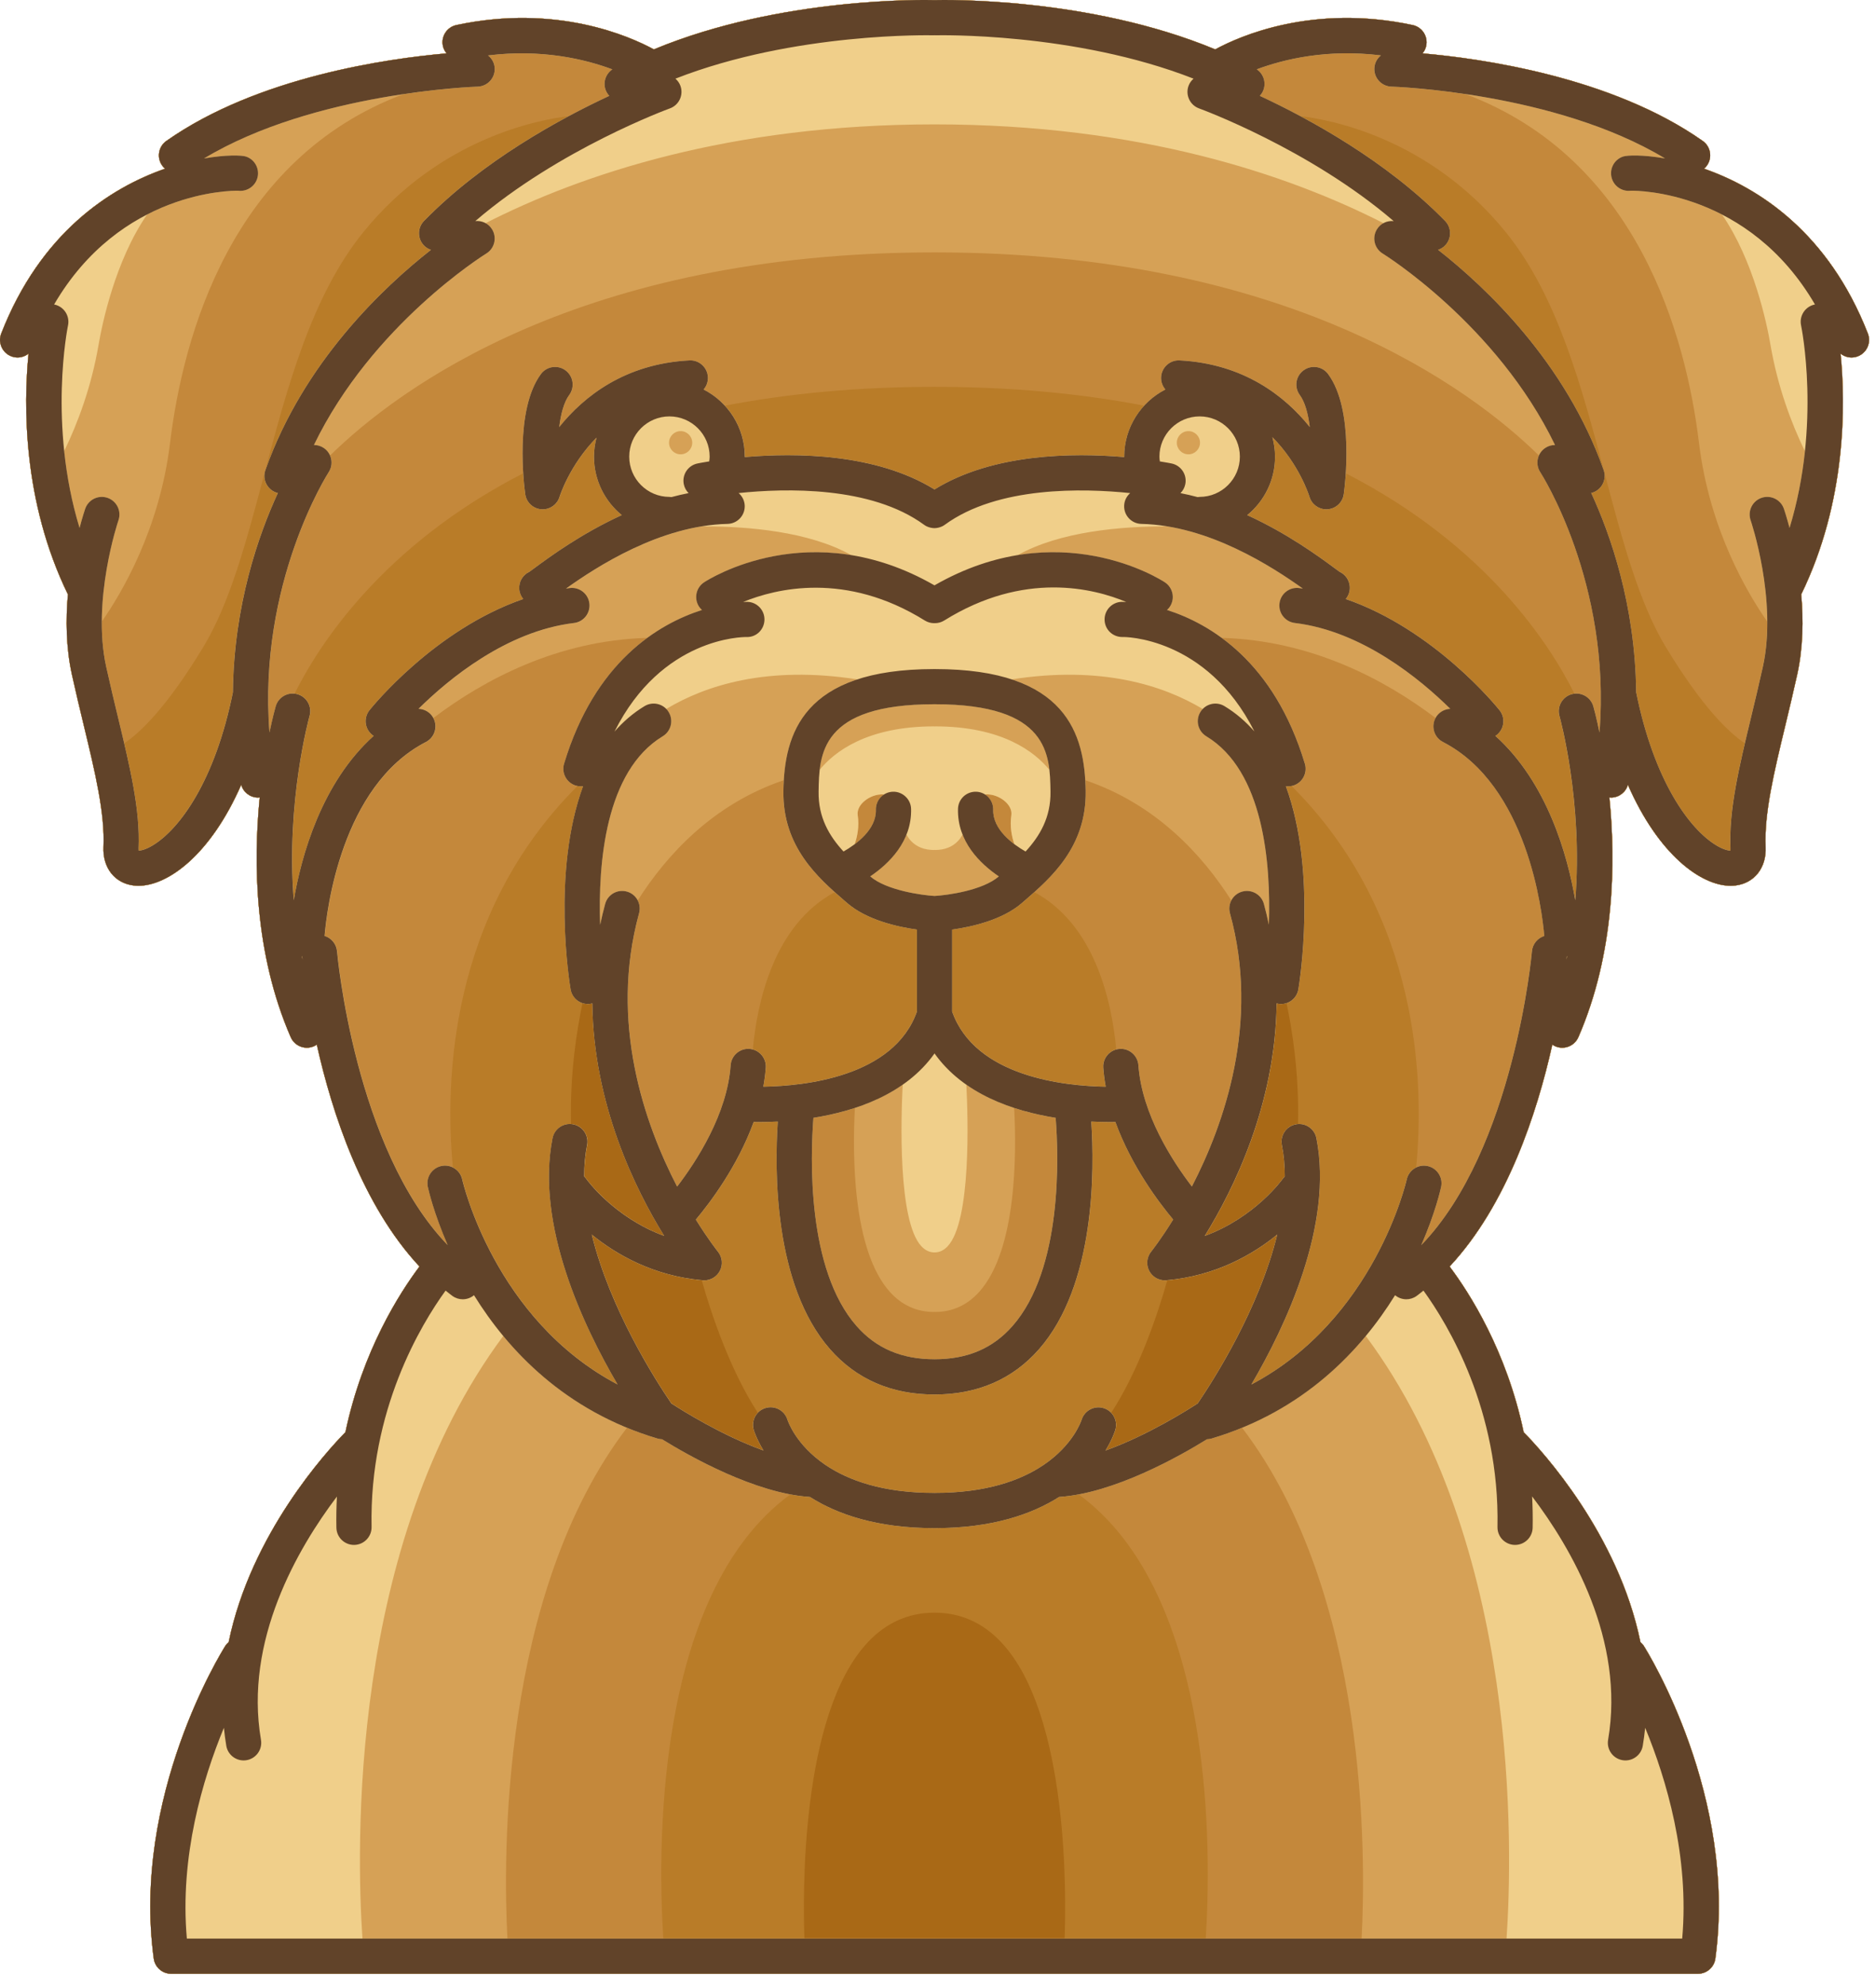 <svg style="fill-rule:evenodd;clip-rule:evenodd;stroke-linejoin:round;stroke-miterlimit:2;" xml:space="preserve" xmlns:xlink="http://www.w3.org/1999/xlink" xmlns="http://www.w3.org/2000/svg" version="1.1" viewBox="0 0 138 146" height="100%" width="100%">
    <g transform="matrix(1,0,0,1,-229.255,-225.087)">
        <g>
            <g transform="matrix(1,0,0,1,-205.46,-104.276)">
                <path style="fill:rgb(169,105,22);fill-rule:nonzero;" d="M572.116,353.88C569.227,346.485 564.121,343.176 560.066,341.765C560.147,341.698 560.218,341.619 560.282,341.528C560.693,340.944 560.553,340.136 559.969,339.725C553.262,335.005 543.656,333.662 539.356,333.287C539.485,333.131 539.583,332.948 539.627,332.739C539.774,332.04 539.329,331.352 538.631,331.204C531.257,329.633 525.878,332.029 524.107,332.993C514.752,329.105 504.031,329.358 503.461,329.371C502.893,329.356 492.168,329.105 482.812,332.993C481.041,332.029 475.662,329.633 468.289,331.204C467.591,331.352 467.144,332.04 467.294,332.739C467.337,332.948 467.436,333.131 467.564,333.287C463.264,333.662 453.659,335.005 446.953,339.725C446.368,340.136 446.227,340.944 446.64,341.528C446.703,341.619 446.776,341.698 446.855,341.766C442.801,343.176 437.693,346.486 434.806,353.88C434.546,354.547 434.876,355.297 435.54,355.558C435.694,355.618 435.854,355.647 436.011,355.647C436.305,355.647 436.587,355.543 436.814,355.364C436.449,359.086 436.368,366.202 439.71,373.06C439.549,374.911 439.568,376.968 440.004,378.945C440.298,380.277 440.597,381.519 440.886,382.72C441.719,386.173 442.438,389.156 442.327,391.628C442.26,393.155 443.152,394.295 444.552,394.463C444.664,394.478 444.781,394.484 444.902,394.484C447.076,394.482 450.206,392.207 452.461,387.061C452.622,387.617 453.128,387.998 453.698,387.998C453.738,387.998 453.781,387.99 453.821,387.987C453.344,392.79 453.427,399.463 456.1,405.611C456.312,406.099 456.788,406.391 457.288,406.391C457.46,406.391 457.636,406.355 457.805,406.283C457.882,406.248 457.953,406.207 458.021,406.161C459.143,411.183 461.351,417.949 465.575,422.474C464.124,424.402 461.387,428.657 460.128,434.651C458.751,436.053 453.169,442.139 451.538,450.086C451.445,450.168 451.359,450.257 451.29,450.367C451.009,450.812 444.413,461.413 446.025,473.348C446.113,473.991 446.66,474.47 447.308,474.47L503.435,474.47C503.446,474.47 503.455,474.467 503.465,474.467C503.475,474.467 503.484,474.47 503.493,474.47L559.621,474.47C560.268,474.47 560.817,473.991 560.903,473.348C562.515,461.412 555.922,450.812 555.639,450.367C555.569,450.257 555.484,450.168 555.391,450.086C553.761,442.14 548.177,436.054 546.801,434.651C545.54,428.657 542.805,424.402 541.352,422.474C545.577,417.95 547.786,411.184 548.908,406.161C548.974,406.207 549.047,406.248 549.125,406.283C549.293,406.355 549.468,406.391 549.64,406.391C550.14,406.391 550.616,406.099 550.827,405.611C553.501,399.463 553.585,392.79 553.107,387.987C553.148,387.99 553.191,387.998 553.229,387.998C553.8,387.998 554.307,387.617 554.467,387.061C556.722,392.207 559.852,394.484 562.027,394.484C562.146,394.484 562.262,394.477 562.377,394.463C563.774,394.295 564.668,393.155 564.601,391.628C564.491,389.155 565.209,386.173 566.043,382.72C566.331,381.518 566.631,380.276 566.926,378.945C567.362,376.968 567.378,374.911 567.218,373.062C570.561,366.203 570.479,359.085 570.113,355.364C570.342,355.544 570.624,355.647 570.917,355.647C571.074,355.647 571.233,355.618 571.388,355.558C572.046,355.297 572.375,354.547 572.116,353.88Z"></path>
            </g>
            <g transform="matrix(1,0,0,1,6.627,-104.276)">
                <path style="fill:rgb(185,124,40);fill-rule:nonzero;" d="M360.029,353.88C357.141,346.485 352.034,343.176 347.98,341.765C348.06,341.698 348.132,341.619 348.195,341.528C348.607,340.944 348.467,340.136 347.882,339.725C341.175,335.005 331.569,333.662 327.27,333.287C327.398,333.131 327.496,332.948 327.541,332.739C327.689,332.04 327.244,331.352 326.544,331.204C319.171,329.633 313.792,332.029 312.02,332.993C302.665,329.105 291.944,329.358 291.372,329.371C290.805,329.356 280.081,329.105 270.725,332.993C268.953,332.029 263.574,329.633 256.202,331.204C255.503,331.352 255.056,332.04 255.206,332.739C255.25,332.948 255.348,333.131 255.476,333.287C251.176,333.662 241.572,335.005 234.865,339.725C234.28,340.136 234.14,340.944 234.551,341.528C234.614,341.619 234.687,341.698 234.767,341.766C230.713,343.176 225.605,346.486 222.718,353.88C222.457,354.547 222.787,355.297 223.452,355.558C223.607,355.618 223.766,355.647 223.923,355.647C224.216,355.647 224.498,355.543 224.726,355.364C224.361,359.086 224.279,366.202 227.622,373.06C227.461,374.911 227.48,376.968 227.915,378.945C228.208,380.277 228.509,381.519 228.798,382.72C229.631,386.173 230.349,389.156 230.239,391.628C230.171,393.155 231.064,394.295 232.463,394.463C232.576,394.478 232.692,394.484 232.813,394.484C234.987,394.482 238.118,392.207 240.372,387.061C240.533,387.617 241.039,387.998 241.609,387.998C241.65,387.998 241.692,387.99 241.733,387.987C241.256,392.79 241.339,399.463 244.013,405.611C244.224,406.099 244.7,406.391 245.2,406.391C245.372,406.391 245.548,406.355 245.716,406.283C245.793,406.248 245.865,406.207 245.932,406.161C247.055,411.183 249.263,417.949 253.486,422.474C252.036,424.402 249.299,428.657 248.039,434.651C246.662,436.053 241.08,442.139 239.449,450.086C239.357,450.168 239.27,450.257 239.201,450.367C238.919,450.812 232.324,461.413 233.937,473.348C234.024,473.991 234.572,474.47 235.22,474.47L291.347,474.47C291.357,474.47 291.366,474.467 291.376,474.467C291.387,474.467 291.396,474.47 291.406,474.47L347.534,474.47C348.181,474.47 348.73,473.991 348.815,473.348C350.428,461.412 343.834,450.812 343.552,450.367C343.482,450.257 343.396,450.168 343.303,450.086C341.674,442.14 336.09,436.054 334.715,434.651C333.454,428.657 330.719,424.402 329.266,422.474C333.49,417.95 335.698,411.184 336.821,406.161C336.888,406.207 336.959,406.248 337.037,406.283C337.205,406.355 337.38,406.391 337.552,406.391C338.052,406.391 338.528,406.099 338.739,405.611C341.413,399.463 341.496,392.79 341.019,387.987C341.061,387.99 341.103,387.998 341.142,387.998C341.713,387.998 342.219,387.617 342.38,387.061C344.635,392.207 347.765,394.484 349.94,394.484C350.059,394.484 350.176,394.477 350.29,394.463C351.688,394.295 352.581,393.155 352.514,391.628C352.404,389.155 353.123,386.173 353.956,382.72C354.245,381.518 354.543,380.276 354.839,378.945C355.274,376.968 355.292,374.911 355.131,373.062C358.473,366.203 358.392,359.085 358.025,355.364C358.253,355.544 358.535,355.647 358.83,355.647C358.986,355.647 359.145,355.618 359.299,355.558C359.96,355.297 360.288,354.547 360.029,353.88ZM316.648,403.156C316.721,403.169 316.794,403.175 316.864,403.175C317.004,403.175 317.139,403.151 317.265,403.107C317.703,405.155 318.202,408.37 318.109,412.007C318.055,412.012 318.001,412.012 317.946,412.023C317.244,412.163 316.788,412.843 316.925,413.544C317.074,414.294 317.14,415.067 317.14,415.855C317.08,415.913 317.026,415.974 316.976,416.043C316.953,416.077 314.95,418.869 311.251,420.226C313.368,416.809 316.457,410.56 316.538,403.128C316.576,403.137 316.61,403.15 316.648,403.156ZM271.492,420.225C267.794,418.869 265.791,416.077 265.766,416.042C265.717,415.973 265.662,415.909 265.603,415.852C265.604,415.067 265.67,414.293 265.817,413.543C265.956,412.843 265.5,412.162 264.798,412.022C264.744,412.011 264.689,412.011 264.635,412.006C264.542,408.368 265.043,405.153 265.478,403.108C265.605,403.15 265.74,403.174 265.879,403.174C265.951,403.174 266.024,403.168 266.096,403.157C266.134,403.149 266.168,403.136 266.204,403.126C266.287,410.56 269.375,416.808 271.492,420.225ZM266.159,420.123C267.938,421.571 270.646,423.145 274.245,423.476C274.954,425.972 276.323,430.072 278.377,433.232C278.07,433.556 277.937,434.029 278.074,434.487C278.099,434.57 278.289,435.173 278.793,435.999C275.726,434.894 272.784,433.042 272.012,432.537C270.85,430.836 267.493,425.6 266.159,420.123ZM303.952,436.001C304.456,435.174 304.647,434.569 304.672,434.486C304.81,434.028 304.674,433.556 304.366,433.235C306.426,430.067 307.796,425.958 308.5,423.475C312.098,423.146 314.805,421.572 316.583,420.124C315.246,425.598 311.892,430.836 310.733,432.535C309.96,433.042 307.021,434.896 303.952,436.001ZM291.372,471.884C291.362,471.884 291.353,471.881 291.343,471.881L281.803,471.881C281.689,468.882 281.473,455.413 286.463,450.099C287.819,448.653 289.47,447.921 291.371,447.921C293.273,447.921 294.924,448.652 296.281,450.099C301.271,455.413 301.055,468.882 300.94,471.881L291.401,471.881C291.392,471.881 291.383,471.884 291.372,471.884Z"></path>
            </g>
            <g transform="matrix(1,0,0,1,205.459,-104.276)">
                <path style="fill:rgb(196,136,59);fill-rule:nonzero;" d="M161.198,353.88C158.31,346.485 153.203,343.176 149.149,341.765C149.23,341.698 149.302,341.619 149.364,341.528C149.776,340.944 149.636,340.136 149.051,339.725C142.344,335.005 132.738,333.662 128.439,333.287C128.567,333.131 128.665,332.948 128.71,332.739C128.857,332.04 128.413,331.352 127.713,331.204C120.339,329.633 114.961,332.029 113.189,332.993C103.834,329.105 93.113,329.358 92.542,329.371C91.974,329.356 81.251,329.105 71.894,332.993C70.123,332.029 64.743,329.633 57.37,331.204C56.672,331.352 56.225,332.04 56.374,332.739C56.419,332.948 56.517,333.131 56.644,333.287C52.344,333.662 42.739,335.005 36.033,339.725C35.448,340.136 35.308,340.944 35.719,341.528C35.783,341.619 35.855,341.698 35.934,341.766C31.881,343.176 26.772,346.486 23.885,353.88C23.625,354.547 23.955,355.297 24.62,355.558C24.774,355.618 24.934,355.647 25.09,355.647C25.383,355.647 25.666,355.543 25.893,355.364C25.528,359.086 25.447,366.202 28.789,373.06C28.627,374.911 28.646,376.968 29.082,378.945C29.376,380.277 29.675,381.519 29.965,382.72C30.798,386.173 31.516,389.156 31.406,391.628C31.338,393.155 32.231,394.295 33.63,394.463C33.743,394.478 33.859,394.484 33.979,394.484C36.153,394.482 39.284,392.207 41.538,387.061C41.699,387.617 42.205,387.998 42.775,387.998C42.816,387.998 42.858,387.99 42.899,387.987C42.422,392.79 42.505,399.463 45.179,405.611C45.39,406.099 45.867,406.391 46.366,406.391C46.538,406.391 46.714,406.355 46.882,406.283C46.959,406.248 47.03,406.207 47.098,406.161C48.22,411.183 50.429,417.949 54.651,422.474C53.2,424.402 50.463,428.657 49.204,434.651C47.828,436.053 42.245,442.139 40.615,450.086C40.522,450.168 40.436,450.257 40.367,450.367C40.086,450.812 33.49,461.413 35.103,473.348C35.189,473.991 35.737,474.47 36.385,474.47L92.512,474.47C92.522,474.47 92.532,474.467 92.541,474.467C92.551,474.467 92.56,474.47 92.571,474.47L148.698,474.47C149.345,474.47 149.894,473.991 149.98,473.348C151.593,461.412 144.999,450.812 144.716,450.367C144.647,450.257 144.561,450.168 144.468,450.086C142.838,442.14 137.255,436.054 135.879,434.651C134.618,428.657 131.883,424.402 130.431,422.474C134.655,417.95 136.864,411.184 137.986,406.161C138.053,406.207 138.125,406.248 138.202,406.283C138.37,406.355 138.545,406.391 138.717,406.391C139.217,406.391 139.693,406.099 139.904,405.611C142.578,399.463 142.661,392.79 142.183,387.987C142.225,387.99 142.267,387.998 142.306,387.998C142.877,387.998 143.383,387.617 143.544,387.061C145.799,392.207 148.929,394.484 151.104,394.484C151.223,394.484 151.34,394.477 151.454,394.463C152.852,394.295 153.745,393.155 153.678,391.628C153.568,389.155 154.287,386.173 155.12,382.72C155.409,381.518 155.708,380.276 156.003,378.945C156.438,376.968 156.456,374.911 156.295,373.062C159.637,366.203 159.556,359.085 159.19,355.364C159.418,355.544 159.7,355.647 159.994,355.647C160.151,355.647 160.31,355.618 160.464,355.558C161.128,355.297 161.457,354.547 161.198,353.88ZM127.277,416.076C127.252,416.191 124.924,426.364 115.85,431.145C118.362,426.864 121.892,419.416 120.634,413.041C120.495,412.339 119.819,411.881 119.114,412.021C118.413,412.161 117.957,412.841 118.094,413.542C118.242,414.292 118.309,415.065 118.309,415.853C118.249,415.911 118.195,415.972 118.146,416.041C118.123,416.075 116.119,418.867 112.421,420.224C114.537,416.807 117.627,410.558 117.708,403.126C117.744,403.136 117.779,403.149 117.817,403.155C117.889,403.168 117.963,403.174 118.032,403.174C118.653,403.174 119.199,402.727 119.307,402.095C119.386,401.625 120.707,393.47 118.389,387.16C118.441,387.168 118.493,387.174 118.546,387.174C118.631,387.174 118.718,387.163 118.803,387.145C128.292,396.602 128.566,408.987 127.97,415.197C127.631,415.367 127.364,415.677 127.277,416.076ZM65.968,412.022C65.266,411.882 64.586,412.339 64.448,413.042C63.19,419.416 66.719,426.864 69.232,431.146C60.174,426.373 57.839,416.225 57.805,416.078C57.719,415.677 57.452,415.365 57.112,415.197C56.517,408.98 56.794,396.599 66.279,387.146C66.365,387.165 66.451,387.175 66.537,387.175C66.59,387.175 66.641,387.169 66.693,387.161C64.374,393.471 65.696,401.626 65.776,402.096C65.882,402.728 66.43,403.175 67.05,403.175C67.122,403.175 67.194,403.169 67.267,403.158C67.304,403.15 67.338,403.137 67.374,403.127C67.455,410.56 70.543,416.808 72.661,420.225C68.962,418.869 66.96,416.077 66.935,416.042C66.886,415.973 66.831,415.909 66.772,415.852C66.773,415.067 66.838,414.293 66.987,413.543C67.126,412.843 66.669,412.162 65.968,412.022ZM85.203,394.95C85.44,395.163 85.674,395.366 85.897,395.559L86.103,395.738C87.553,397.002 89.831,397.503 91.247,397.7L91.247,403.726C89.549,408.533 82.961,409.203 79.946,409.251C80.029,408.79 80.092,408.324 80.126,407.854C80.17,407.227 79.758,406.673 79.173,406.515C79.5,402.994 80.739,397.339 85.203,394.95ZM104.956,407.854C104.99,408.325 105.053,408.791 105.136,409.251C102.119,409.203 95.533,408.532 93.835,403.726L93.835,397.7C95.251,397.503 97.529,397.002 98.98,395.738L99.186,395.559C99.409,395.366 99.643,395.163 99.88,394.95C104.341,397.338 105.581,402.994 105.909,406.515C105.323,406.674 104.912,407.228 104.956,407.854ZM106.496,362.934C106.496,362.945 106.497,362.955 106.497,362.965C102.775,362.645 96.845,362.683 92.541,365.348C88.237,362.683 82.307,362.645 78.585,362.965C78.585,362.955 78.586,362.944 78.586,362.934C78.586,361.49 78.027,360.175 77.118,359.189C81.867,358.272 87.034,357.803 92.512,357.803C92.522,357.803 92.532,357.796 92.541,357.795C92.551,357.796 92.56,357.803 92.571,357.803C98.049,357.803 103.215,358.272 107.964,359.189C107.054,360.175 106.496,361.489 106.496,362.934ZM81.719,433.735C81.511,433.057 80.793,432.672 80.111,432.876C79.426,433.08 79.037,433.803 79.241,434.486C79.267,434.569 79.457,435.172 79.96,435.998C76.892,434.893 73.951,433.041 73.178,432.536C72.017,430.836 68.66,425.599 67.325,420.123C69.117,421.58 71.849,423.17 75.486,423.483C75.524,423.487 75.561,423.488 75.598,423.488C76.074,423.488 76.516,423.225 76.742,422.8C76.985,422.339 76.929,421.779 76.6,421.375C76.575,421.345 75.894,420.493 74.98,419.022C76.028,417.773 78.052,415.099 79.235,411.846C79.364,411.848 79.5,411.851 79.648,411.851C80.041,411.851 80.502,411.84 81.01,411.814C80.772,415.337 80.696,423.822 84.86,428.557C86.798,430.763 89.381,431.88 92.539,431.88C95.696,431.88 98.28,430.763 100.218,428.557C104.382,423.822 104.305,415.337 104.068,411.814C104.576,411.84 105.037,411.851 105.429,411.851C105.578,411.851 105.714,411.848 105.843,411.846C107.024,415.095 109.046,417.769 110.094,419.019C109.182,420.493 108.503,421.344 108.478,421.374C108.149,421.777 108.093,422.338 108.336,422.799C108.561,423.225 109.003,423.487 109.48,423.487C109.517,423.487 109.554,423.486 109.591,423.482C113.227,423.169 115.958,421.582 117.749,420.124C116.413,425.598 113.058,430.836 111.899,432.535C111.126,433.041 108.187,434.894 105.117,436C105.621,435.173 105.812,434.568 105.837,434.485C106.041,433.805 105.657,433.094 104.978,432.884C104.299,432.675 103.578,433.056 103.362,433.731C103.321,433.857 102.734,435.581 100.587,437.044C100.555,437.063 100.523,437.084 100.492,437.106C98.862,438.19 96.362,439.114 92.569,439.114C92.558,439.114 92.549,439.117 92.539,439.117C92.529,439.117 92.519,439.114 92.51,439.114C88.717,439.114 86.217,438.19 84.586,437.106C84.555,437.083 84.522,437.063 84.489,437.043C82.356,435.587 81.765,433.876 81.719,433.735ZM40.929,380.259C39.624,386.742 37.02,390.332 35.009,391.527C34.497,391.832 34.152,391.897 33.995,391.899C33.99,391.861 33.988,391.811 33.99,391.743C34.094,389.409 33.597,386.864 32.931,384.012C34.112,383.226 36.062,381.363 38.742,376.945C40.722,373.681 41.934,369.118 43.217,364.288C44.934,357.818 46.711,351.128 50.528,346.424C56.186,339.451 63.586,338.138 65.633,337.903C62.283,339.695 58.244,342.273 54.988,345.607C54.489,346.118 54.498,346.937 55.009,347.436C55.152,347.577 55.321,347.672 55.498,347.732C52.018,350.46 46.122,355.993 43.32,363.923C43.082,364.596 43.436,365.336 44.11,365.574C44.152,365.588 44.194,365.596 44.237,365.606C42.833,368.643 40.998,373.828 40.929,380.259ZM45.408,395.551C44.822,388.307 46.545,382.087 46.57,382.001C46.766,381.313 46.368,380.598 45.68,380.402C45.608,380.381 45.535,380.371 45.464,380.363C47.248,376.769 51.935,369.466 62.287,364.156C62.337,364.943 62.412,365.515 62.436,365.691C62.52,366.294 63.012,366.756 63.619,366.803C63.652,366.806 63.686,366.807 63.719,366.807C64.286,366.807 64.793,366.435 64.958,365.885C64.97,365.844 65.685,363.564 67.679,361.534C67.562,361.981 67.493,362.449 67.493,362.932C67.493,364.664 68.291,366.212 69.537,367.23C66.554,368.592 64.225,370.306 63.147,371.101C62.969,371.233 62.833,371.335 62.741,371.399C62.333,371.587 62.036,371.986 61.996,372.465C61.967,372.817 62.082,373.146 62.291,373.399C55.785,375.642 51.203,381.294 50.98,381.574C50.534,382.132 50.625,382.946 51.184,383.391C51.217,383.416 51.252,383.437 51.286,383.459C47.446,386.919 45.968,392.28 45.408,395.551ZM46,399.668C46.009,399.67 46.018,399.674 46.026,399.678C46.028,399.692 46.032,399.705 46.034,399.719C46.039,399.773 46.045,399.829 46.053,399.902C46.036,399.822 46.016,399.745 46,399.668ZM92.541,471.884C92.531,471.884 92.521,471.881 92.512,471.881L72.591,471.881C72.206,465.977 71.783,446.642 81.938,439.224C82.424,439.316 82.907,439.382 83.377,439.413C85.381,440.684 88.298,441.704 92.511,441.704C92.521,441.704 92.531,441.701 92.54,441.701C92.55,441.701 92.559,441.704 92.57,441.704C96.782,441.704 99.7,440.683 101.704,439.413C102.175,439.382 102.657,439.315 103.144,439.224C113.297,446.641 112.876,465.977 112.49,471.881L92.571,471.881C92.56,471.881 92.551,471.884 92.541,471.884ZM139.029,399.901C139.037,399.828 139.042,399.771 139.047,399.716C139.049,399.703 139.053,399.691 139.056,399.677C139.065,399.675 139.073,399.669 139.083,399.667C139.065,399.745 139.047,399.822 139.029,399.901ZM139.674,395.551C139.114,392.28 137.635,386.919 133.796,383.461C133.83,383.439 133.865,383.418 133.897,383.393C134.457,382.948 134.547,382.133 134.101,381.576C133.878,381.296 129.296,375.644 122.79,373.401C123,373.148 123.114,372.819 123.085,372.467C123.044,371.988 122.747,371.589 122.339,371.401C122.247,371.338 122.111,371.235 121.933,371.103C120.854,370.308 118.526,368.594 115.543,367.232C116.79,366.214 117.588,364.667 117.588,362.934C117.588,362.438 117.516,361.957 117.392,361.497C119.356,363.481 120.073,365.726 120.122,365.886C120.288,366.436 120.795,366.808 121.362,366.808C121.394,366.808 121.426,366.807 121.46,366.804C122.066,366.757 122.558,366.294 122.643,365.692C122.668,365.516 122.742,364.944 122.792,364.157C133.137,369.464 137.828,376.77 139.614,380.364C139.542,380.372 139.471,380.382 139.399,380.403C138.713,380.598 138.314,381.314 138.51,382.002C138.537,382.087 140.261,388.307 139.674,395.551ZM151.091,391.742C151.094,391.81 151.091,391.86 151.089,391.898C150.931,391.896 150.587,391.831 150.074,391.526C148.062,390.332 145.459,386.742 144.153,380.258C144.084,373.827 142.25,368.642 140.846,365.604C140.888,365.594 140.931,365.585 140.974,365.572C141.647,365.334 142,364.593 141.762,363.921C138.959,355.99 133.064,350.457 129.585,347.73C129.761,347.67 129.931,347.575 130.074,347.434C130.584,346.935 130.595,346.116 130.095,345.605C126.838,342.271 122.8,339.693 119.449,337.901C121.494,338.133 128.891,339.442 134.555,346.422C138.371,351.126 140.147,357.817 141.867,364.286C143.149,369.116 144.36,373.68 146.341,376.943C149.021,381.362 150.973,383.224 152.152,384.01C151.484,386.863 150.987,389.408 151.091,391.742Z"></path>
            </g>
            <g transform="matrix(1,0,0,1,-205.46,104.276)">
                <path style="fill:rgb(214,161,86);fill-rule:nonzero;" d="M572.116,145.329C569.227,137.933 564.121,134.624 560.066,133.212C560.147,133.145 560.218,133.065 560.282,132.975C560.693,132.391 560.553,131.583 559.969,131.172C553.262,126.452 543.656,125.109 539.356,124.734C539.485,124.579 539.583,124.396 539.627,124.186C539.774,123.487 539.329,122.8 538.631,122.651C531.257,121.08 525.878,123.477 524.107,124.441C514.752,120.554 504.031,120.806 503.461,120.819C502.893,120.805 492.168,120.553 482.812,124.441C481.041,123.478 475.662,121.081 468.289,122.651C467.591,122.8 467.144,123.487 467.294,124.186C467.337,124.396 467.436,124.58 467.564,124.734C463.264,125.109 453.659,126.452 446.953,131.172C446.368,131.584 446.227,132.391 446.64,132.975C446.703,133.065 446.776,133.145 446.855,133.213C442.801,134.624 437.693,137.933 434.806,145.329C434.546,145.995 434.876,146.745 435.54,147.005C435.694,147.065 435.854,147.094 436.011,147.094C436.305,147.094 436.587,146.991 436.814,146.81C436.449,150.532 436.368,157.65 439.71,164.508C439.549,166.359 439.568,168.416 440.004,170.392C440.298,171.725 440.597,172.967 440.886,174.168C441.719,177.621 442.438,180.602 442.327,183.076C442.26,184.604 443.152,185.743 444.552,185.912C444.664,185.926 444.781,185.933 444.902,185.933C447.076,185.932 450.206,183.656 452.461,178.51C452.622,179.066 453.128,179.447 453.698,179.447C453.738,179.447 453.781,179.439 453.821,179.435C453.344,184.238 453.427,190.912 456.1,197.06C456.312,197.547 456.788,197.839 457.288,197.839C457.46,197.839 457.636,197.804 457.805,197.732C457.882,197.698 457.953,197.656 458.021,197.61C459.143,202.631 461.351,209.398 465.575,213.921C464.124,215.849 461.387,220.103 460.128,226.099C458.751,227.501 453.169,233.588 451.538,241.534C451.445,241.615 451.359,241.705 451.29,241.814C451.009,242.259 444.413,252.859 446.025,264.796C446.113,265.439 446.66,265.917 447.308,265.917L503.435,265.917C503.446,265.917 503.455,265.915 503.465,265.915C503.475,265.915 503.484,265.917 503.493,265.917L559.621,265.917C560.268,265.917 560.817,265.438 560.903,264.796C562.515,252.859 555.922,242.259 555.639,241.814C555.569,241.705 555.484,241.615 555.391,241.534C553.761,233.589 548.177,227.502 546.801,226.099C545.54,220.103 542.805,215.849 541.352,213.921C545.577,209.398 547.786,202.631 548.908,197.61C548.974,197.656 549.047,197.697 549.125,197.732C549.293,197.805 549.468,197.839 549.64,197.839C550.14,197.839 550.616,197.547 550.827,197.06C553.501,190.911 553.585,184.237 553.107,179.435C553.148,179.439 553.191,179.447 553.229,179.447C553.8,179.447 554.307,179.066 554.467,178.51C556.722,183.656 559.852,185.933 562.027,185.933C562.146,185.933 562.262,185.926 562.377,185.912C563.774,185.744 564.668,184.604 564.601,183.076C564.491,180.602 565.209,177.621 566.043,174.168C566.331,172.966 566.631,171.723 566.926,170.392C567.362,168.416 567.378,166.359 567.218,164.509C570.561,157.652 570.479,150.533 570.113,146.811C570.342,146.991 570.624,147.094 570.917,147.094C571.074,147.094 571.233,147.065 571.388,147.005C572.046,146.745 572.375,145.995 572.116,145.329ZM451.847,171.707C450.543,178.191 447.939,181.78 445.928,182.975C445.415,183.279 445.071,183.346 444.914,183.347C444.909,183.309 444.906,183.259 444.909,183.191C445.035,180.352 444.277,177.206 443.398,173.564C443.112,172.374 442.815,171.144 442.527,169.835C442.287,168.747 442.198,167.613 442.204,166.507C443.669,164.412 446.452,159.721 447.222,153.388C448.183,145.493 451.726,132.49 464.394,127.731C467.563,127.259 469.795,127.182 469.849,127.181C470.564,127.16 471.125,126.565 471.106,125.85C471.095,125.454 470.901,125.114 470.615,124.886C474.579,124.395 477.772,125.168 479.76,125.91C479.215,126.278 479.022,127.001 479.342,127.592C479.395,127.692 479.462,127.779 479.537,127.858C475.899,129.55 470.218,132.641 465.906,137.053C465.408,137.565 465.417,138.384 465.928,138.884C466.071,139.024 466.24,139.119 466.416,139.179C462.937,141.907 457.041,147.441 454.239,155.37C454.001,156.043 454.355,156.783 455.028,157.021C455.071,157.036 455.113,157.043 455.156,157.054C453.751,160.09 451.916,165.277 451.847,171.707ZM456.918,191.116C456.929,191.119 456.939,191.124 456.949,191.127C456.955,191.187 456.963,191.262 456.971,191.35C456.954,191.272 456.935,191.194 456.918,191.116ZM459.515,190.75C459.468,190.207 459.089,189.769 458.599,189.62C458.749,187.796 459.814,178.577 466.051,175.361C466.687,175.033 466.938,174.254 466.61,173.618C466.606,173.61 466.598,173.604 466.594,173.597C470.332,170.771 475.734,167.891 482.334,167.706C479.985,169.427 477.63,172.268 476.214,176.955C476.009,177.64 476.396,178.361 477.079,178.568C477.204,178.605 477.33,178.624 477.455,178.624C477.508,178.624 477.559,178.618 477.611,178.611C475.291,184.921 476.613,193.075 476.693,193.545C476.799,194.177 477.347,194.624 477.966,194.624C478.039,194.624 478.111,194.618 478.185,194.605C478.221,194.599 478.255,194.585 478.291,194.575C478.372,202.007 481.461,208.256 483.578,211.673C479.88,210.316 477.877,207.525 477.852,207.49C477.803,207.42 477.748,207.358 477.689,207.301C477.69,206.514 477.755,205.741 477.904,204.991C478.043,204.29 477.587,203.609 476.885,203.47C476.182,203.331 475.502,203.788 475.365,204.49C474.106,210.865 477.636,218.312 480.147,222.593C471.09,217.821 468.755,207.674 468.721,207.526C468.571,206.828 467.883,206.385 467.184,206.534C466.486,206.685 466.041,207.373 466.192,208.072C466.234,208.271 466.626,209.999 467.652,212.349C460.821,205.277 459.526,190.907 459.515,190.75ZM525.192,187.948C527.398,195.957 524.783,203.416 522.391,208.039C520.963,206.181 518.71,202.717 518.455,199.121C518.404,198.408 517.781,197.869 517.073,197.921C516.36,197.971 515.823,198.59 515.874,199.303C515.907,199.774 515.97,200.241 516.054,200.701C513.037,200.652 506.45,199.981 504.753,195.176L504.753,189.148C506.169,188.952 508.447,188.45 509.898,187.187L510.103,187.008C512.019,185.345 514.643,183.069 514.576,178.955C514.572,178.695 514.56,178.433 514.545,178.17C519.755,179.926 523.169,183.67 525.294,187.012C525.149,187.291 525.102,187.621 525.192,187.948ZM522.819,223.986C522.047,224.49 519.107,226.344 516.038,227.449C516.542,226.621 516.732,226.018 516.758,225.935C516.962,225.255 516.578,224.544 515.899,224.333C515.22,224.124 514.5,224.505 514.283,225.181C514.243,225.306 513.655,227.03 511.508,228.493C511.476,228.514 511.444,228.533 511.414,228.556C509.782,229.639 507.282,230.564 503.489,230.564C503.479,230.564 503.47,230.567 503.461,230.567C503.45,230.567 503.441,230.564 503.431,230.564C499.638,230.564 497.138,229.64 495.507,228.556C495.477,228.533 495.443,228.513 495.409,228.492C493.275,227.035 492.684,225.324 492.638,225.184C492.429,224.506 491.712,224.121 491.031,224.325C490.345,224.53 489.957,225.251 490.16,225.936C490.186,226.019 490.377,226.622 490.88,227.448C487.813,226.342 484.87,224.49 484.099,223.986C482.938,222.285 479.581,217.049 478.246,211.571C480.037,213.029 482.769,214.618 486.407,214.932C486.444,214.935 486.481,214.937 486.519,214.937C486.995,214.937 487.436,214.674 487.664,214.248C487.905,213.788 487.851,213.227 487.521,212.825C487.496,212.794 486.815,211.943 485.901,210.472C486.949,209.222 488.973,206.548 490.156,203.295C490.285,203.297 490.422,203.299 490.57,203.299C490.963,203.299 491.423,203.289 491.931,203.263C491.694,206.787 491.617,215.271 495.781,220.007C497.719,222.212 500.302,223.329 503.461,223.329C506.618,223.329 509.201,222.211 511.14,220.007C515.304,215.271 515.228,206.787 514.989,203.263C515.497,203.289 515.96,203.299 516.351,203.299C516.5,203.299 516.635,203.298 516.764,203.295C517.946,206.545 519.968,209.217 521.016,210.468C520.104,211.941 519.423,212.794 519.4,212.824C519.071,213.226 519.015,213.787 519.257,214.247C519.483,214.673 519.925,214.936 520.402,214.936C520.439,214.936 520.475,214.935 520.512,214.931C524.149,214.617 526.88,213.031 528.67,211.573C527.333,217.047 523.978,222.286 522.819,223.986ZM509.331,182.872C508.538,182.276 507.745,181.412 507.772,180.343C507.784,179.87 507.54,179.455 507.168,179.22C507.334,179.204 507.483,179.216 507.594,179.233C508.395,179.358 509.213,180.031 509.109,180.746C508.989,181.566 509.137,182.311 509.331,182.872ZM497.809,180.746C497.705,180.031 498.524,179.358 499.325,179.233C499.435,179.216 499.586,179.205 499.752,179.22C499.381,179.455 499.135,179.87 499.147,180.343C499.175,181.412 498.383,182.276 497.588,182.872C497.781,182.311 497.93,181.566 497.809,180.746ZM500.176,215.788C501.054,216.766 502.15,217.262 503.43,217.262C503.441,217.262 503.45,217.257 503.46,217.255C503.47,217.257 503.479,217.262 503.488,217.262C504.769,217.262 505.864,216.766 506.743,215.788C509.516,212.702 509.498,205.596 509.318,202.26C510.348,202.598 511.387,202.834 512.369,202.99C512.592,205.83 512.88,214.108 509.194,218.298C507.749,219.943 505.873,220.741 503.46,220.741C501.046,220.741 499.172,219.943 497.727,218.301C494.047,214.121 494.33,205.832 494.55,202.99C495.532,202.834 496.571,202.598 497.601,202.26C497.42,205.595 497.402,212.701 500.176,215.788ZM481.625,187.009C483.748,183.669 487.162,179.926 492.373,178.169C492.357,178.433 492.346,178.695 492.342,178.955C492.276,183.069 494.899,185.345 496.815,187.008L497.021,187.187C498.471,188.45 500.75,188.952 502.166,189.148L502.166,195.176C500.469,199.982 493.881,200.651 490.865,200.7C490.949,200.239 491.011,199.773 491.045,199.303C491.096,198.59 490.559,197.971 489.845,197.921C489.137,197.87 488.515,198.407 488.464,199.121C488.209,202.72 485.95,206.188 484.526,208.046C482.131,203.43 479.514,195.977 481.727,187.949C481.816,187.62 481.77,187.289 481.625,187.009ZM503.46,263.332C503.449,263.332 503.44,263.329 503.43,263.329L472.041,263.329C471.731,257.449 471.505,238.006 480.837,225.771C481.555,226.066 482.304,226.336 483.091,226.57C483.198,226.602 483.309,226.617 483.417,226.62C485.45,227.878 490.266,230.597 494.296,230.861C496.3,232.133 499.217,233.152 503.43,233.152C503.441,233.152 503.45,233.15 503.46,233.15C503.47,233.15 503.479,233.152 503.488,233.152C507.701,233.152 510.619,232.133 512.623,230.861C516.652,230.596 521.468,227.878 523.501,226.62C523.61,226.617 523.721,226.601 523.828,226.57C524.615,226.336 525.362,226.066 526.08,225.771C535.411,238.005 535.187,257.449 534.876,263.329L503.488,263.329C503.479,263.329 503.47,263.332 503.46,263.332ZM547.404,190.75C547.391,190.907 546.096,205.277 539.263,212.35C540.288,209.999 540.68,208.272 540.724,208.073C540.874,207.375 540.431,206.688 539.732,206.536C539.037,206.386 538.346,206.828 538.195,207.526C538.17,207.64 535.841,217.814 526.768,222.594C529.28,218.313 532.81,210.865 531.552,204.491C531.412,203.789 530.737,203.331 530.031,203.471C529.33,203.61 528.874,204.29 529.011,204.992C529.159,205.742 529.225,206.515 529.225,207.303C529.166,207.36 529.112,207.422 529.063,207.491C529.039,207.526 527.037,210.317 523.338,211.674C525.454,208.257 528.543,202.007 528.625,194.576C528.66,194.585 528.694,194.598 528.733,194.605C528.805,194.618 528.878,194.624 528.948,194.624C529.569,194.624 530.115,194.177 530.222,193.545C530.301,193.075 531.623,184.92 529.304,178.611C529.357,178.618 529.408,178.624 529.462,178.624C529.584,178.624 529.711,178.605 529.835,178.568C530.521,178.361 530.907,177.64 530.7,176.955C529.287,172.269 526.933,169.428 524.586,167.706C531.182,167.892 536.582,170.772 540.32,173.598C540.316,173.606 540.31,173.611 540.304,173.619C539.979,174.255 540.227,175.035 540.864,175.362C547.083,178.568 548.162,187.8 548.318,189.624C547.829,189.773 547.45,190.207 547.404,190.75ZM549.947,191.35C549.957,191.262 549.963,191.187 549.969,191.127C549.979,191.124 549.989,191.119 550,191.116C549.982,191.194 549.964,191.272 549.947,191.35ZM552.378,174.668C552.145,173.546 551.953,172.855 551.92,172.738C551.723,172.051 551.008,171.653 550.32,171.849C549.632,172.045 549.234,172.761 549.429,173.449C549.453,173.536 551.178,179.756 550.591,186.998C550.031,183.728 548.553,178.367 544.713,174.91C544.747,174.888 544.782,174.868 544.815,174.842C545.374,174.396 545.464,173.582 545.019,173.023C544.796,172.745 540.214,167.093 533.708,164.849C533.917,164.597 534.031,164.267 534.003,163.916C533.963,163.436 533.665,163.039 533.258,162.849C533.165,162.786 533.029,162.684 532.851,162.553C531.773,161.758 529.444,160.044 526.461,158.681C527.708,157.664 528.506,156.116 528.506,154.384C528.506,153.886 528.436,153.406 528.311,152.947C530.276,154.931 530.993,157.174 531.041,157.335C531.206,157.885 531.715,158.256 532.281,158.256C532.313,158.256 532.345,158.255 532.38,158.252C532.985,158.206 533.477,157.744 533.563,157.141C533.651,156.516 534.361,150.956 532.413,148.313C531.99,147.738 531.18,147.614 530.603,148.04C530.026,148.465 529.905,149.274 530.33,149.85C530.716,150.373 530.943,151.233 531.062,152.204C529.226,149.92 526.203,147.553 521.489,147.307C520.784,147.267 520.166,147.819 520.13,148.532C520.111,148.88 520.233,149.201 520.445,149.446C518.648,150.365 517.414,152.231 517.414,154.384C517.414,154.395 517.415,154.405 517.415,154.415C513.693,154.094 507.762,154.132 503.46,156.796C499.155,154.131 493.226,154.093 489.504,154.415C489.504,154.404 489.505,154.394 489.505,154.384C489.505,152.231 488.27,150.365 486.473,149.446C486.685,149.202 486.807,148.881 486.789,148.532C486.753,147.819 486.141,147.267 485.431,147.307C480.713,147.553 477.689,149.923 475.852,152.207C475.973,151.236 476.202,150.375 476.589,149.85C477.014,149.275 476.891,148.465 476.316,148.04C475.741,147.615 474.929,147.738 474.506,148.313C472.558,150.956 473.268,156.516 473.356,157.141C473.44,157.744 473.932,158.206 474.538,158.252C474.571,158.254 474.605,158.256 474.638,158.256C475.204,158.256 475.712,157.885 475.876,157.335C475.89,157.295 476.604,155.014 478.598,152.984C478.481,153.432 478.412,153.899 478.412,154.383C478.412,156.114 479.209,157.663 480.458,158.68C477.474,160.043 475.145,161.757 474.066,162.552C473.889,162.683 473.753,162.785 473.661,162.848C473.254,163.038 472.956,163.435 472.916,163.915C472.886,164.267 473.002,164.596 473.211,164.848C466.705,167.092 462.123,172.744 461.9,173.022C461.454,173.581 461.545,174.395 462.103,174.841C462.136,174.867 462.171,174.887 462.206,174.909C458.365,178.366 456.888,183.727 456.327,186.997C455.74,179.755 457.464,173.535 457.489,173.448C457.685,172.76 457.287,172.045 456.599,171.848C455.912,171.652 455.197,172.05 455,172.737C454.967,172.853 454.773,173.543 454.541,174.664C453.675,163.692 458.838,155.615 458.895,155.527C459.143,155.147 459.164,154.685 458.996,154.298C464.029,149.363 477.436,139.367 503.458,139.366L503.462,139.366C529.469,139.367 542.885,149.365 547.922,154.3C547.754,154.687 547.775,155.148 548.025,155.528C548.082,155.617 553.255,163.662 552.378,174.668ZM564.39,169.834C564.103,171.142 563.806,172.372 563.521,173.561C562.641,177.205 561.883,180.351 562.008,183.19C562.012,183.258 562.008,183.309 562.006,183.346C561.848,183.345 561.504,183.278 560.991,182.975C558.979,181.779 556.377,178.19 555.07,171.706C555.002,165.276 553.167,160.089 551.762,157.052C551.805,157.041 551.848,157.033 551.89,157.019C552.564,156.781 552.917,156.041 552.678,155.368C549.875,147.438 543.981,141.904 540.501,139.177C540.677,139.117 540.847,139.022 540.99,138.882C541.501,138.382 541.511,137.563 541.011,137.051C536.702,132.639 531.019,129.548 527.382,127.856C527.455,127.777 527.524,127.69 527.577,127.59C527.896,126.999 527.704,126.276 527.159,125.908C529.143,125.167 532.336,124.393 536.295,124.883C536.012,125.112 535.823,125.455 535.812,125.85C535.792,126.564 536.354,127.16 537.069,127.18C537.123,127.181 539.352,127.257 542.516,127.726C555.192,132.482 558.736,145.489 559.696,153.387C560.467,159.724 563.251,164.415 564.717,166.51C564.722,167.613 564.632,168.746 564.39,169.834Z"></path>
            </g>
            <g transform="matrix(1,0,0,1,6.627,104.276)">
                <path style="fill:rgb(240,207,138);fill-rule:nonzero;" d="M360.029,145.329C357.141,137.933 352.035,134.624 347.981,133.212C348.06,133.145 348.133,133.065 348.196,132.975C348.607,132.391 348.467,131.583 347.882,131.172C341.175,126.452 331.57,125.109 327.27,124.734C327.397,124.579 327.496,124.396 327.54,124.186C327.689,123.487 327.243,122.8 326.544,122.651C319.171,121.08 313.792,123.477 312.02,124.441C302.665,120.554 291.944,120.806 291.372,120.819C290.805,120.805 280.081,120.553 270.725,124.441C268.953,123.478 263.574,121.081 256.202,122.651C255.503,122.8 255.056,123.487 255.206,124.186C255.25,124.396 255.348,124.58 255.476,124.734C251.176,125.109 241.572,126.452 234.865,131.172C234.28,131.584 234.14,132.391 234.551,132.975C234.614,133.065 234.687,133.145 234.767,133.213C230.713,134.624 225.605,137.933 222.718,145.329C222.457,145.995 222.787,146.745 223.452,147.005C223.607,147.065 223.766,147.094 223.923,147.094C224.216,147.094 224.498,146.991 224.726,146.81C224.361,150.532 224.279,157.65 227.622,164.508C227.461,166.359 227.48,168.416 227.915,170.392C228.208,171.725 228.509,172.967 228.798,174.168C229.631,177.621 230.349,180.602 230.239,183.076C230.171,184.604 231.064,185.743 232.463,185.912C232.576,185.926 232.692,185.933 232.813,185.933C234.987,185.932 238.118,183.656 240.372,178.51C240.533,179.066 241.039,179.447 241.609,179.447C241.65,179.447 241.692,179.439 241.733,179.435C241.256,184.238 241.339,190.912 244.013,197.06C244.224,197.547 244.7,197.839 245.2,197.839C245.372,197.839 245.548,197.804 245.716,197.732C245.793,197.698 245.865,197.656 245.932,197.61C247.055,202.631 249.263,209.398 253.486,213.921C252.036,215.849 249.299,220.103 248.039,226.099C246.662,227.501 241.08,233.588 239.449,241.534C239.357,241.615 239.27,241.705 239.201,241.814C238.919,242.259 232.324,252.859 233.937,264.796C234.024,265.439 234.572,265.917 235.22,265.917L291.347,265.917C291.357,265.917 291.366,265.915 291.376,265.915C291.387,265.915 291.396,265.917 291.406,265.917L347.533,265.917C348.181,265.917 348.729,265.438 348.815,264.796C350.429,252.859 343.834,242.259 343.552,241.814C343.483,241.705 343.396,241.615 343.303,241.534C341.674,233.589 336.09,227.502 334.715,226.099C333.454,220.103 330.718,215.849 329.267,213.921C333.49,209.398 335.698,202.631 336.821,197.61C336.888,197.656 336.959,197.697 337.037,197.732C337.205,197.805 337.38,197.839 337.552,197.839C338.052,197.839 338.528,197.547 338.74,197.06C341.414,190.911 341.497,184.237 341.019,179.435C341.061,179.439 341.102,179.447 341.143,179.447C341.713,179.447 342.22,179.066 342.381,178.51C344.635,183.656 347.766,185.933 349.94,185.933C350.059,185.933 350.176,185.926 350.289,185.912C351.687,185.744 352.581,184.604 352.513,183.076C352.403,180.602 353.122,177.621 353.954,174.168C354.244,172.966 354.542,171.723 354.837,170.392C355.273,168.416 355.291,166.359 355.13,164.509C358.472,157.652 358.391,150.533 358.025,146.811C358.253,146.991 358.535,147.094 358.829,147.094C358.985,147.094 359.144,147.065 359.298,147.005C359.96,146.745 360.289,145.995 360.029,145.329ZM239.76,171.707C238.455,178.191 235.851,181.78 233.84,182.975C233.328,183.279 232.984,183.346 232.826,183.347C232.822,183.309 232.819,183.259 232.822,183.191C232.948,180.352 232.19,177.206 231.312,173.564C231.025,172.374 230.729,171.144 230.44,169.835C229.363,164.953 231.306,159.161 231.341,159.058C231.574,158.382 231.215,157.645 230.539,157.412C229.863,157.18 229.127,157.538 228.893,158.214C228.869,158.286 228.695,158.801 228.478,159.622C227.884,157.671 227.537,155.752 227.35,153.973C228.354,151.903 229.348,149.252 229.878,146.164C230.143,144.615 231.102,139.987 233.447,136.581C236.855,134.829 239.848,134.827 240.134,134.831C240.739,134.915 241.342,134.56 241.542,133.958C241.768,133.28 241.401,132.547 240.723,132.321C240.411,132.217 239.252,132.178 237.636,132.461C245.727,127.587 257.637,127.184 257.763,127.181C258.478,127.16 259.04,126.565 259.02,125.85C259.01,125.454 258.816,125.114 258.529,124.886C262.493,124.395 265.686,125.168 267.673,125.91C267.128,126.278 266.936,127.001 267.256,127.592C267.309,127.692 267.377,127.779 267.451,127.858C263.814,129.55 258.131,132.641 253.821,137.053C253.322,137.565 253.332,138.384 253.843,138.884C253.986,139.024 254.154,139.119 254.332,139.179C250.852,141.907 244.956,147.441 242.154,155.37C241.916,156.043 242.269,156.783 242.943,157.021C242.985,157.036 243.027,157.043 243.07,157.054C241.664,160.09 239.83,165.277 239.76,171.707ZM244.832,191.116C244.842,191.119 244.852,191.124 244.863,191.127C244.868,191.187 244.876,191.262 244.884,191.35C244.867,191.272 244.848,191.194 244.832,191.116ZM247.427,190.75C247.381,190.207 247.003,189.769 246.511,189.62C246.662,187.796 247.728,178.577 253.966,175.361C254.602,175.033 254.85,174.254 254.523,173.618C254.301,173.188 253.873,172.94 253.421,172.923C255.618,170.749 259.885,167.211 264.86,166.613C265.57,166.528 266.076,165.884 265.991,165.174C265.905,164.464 265.26,163.959 264.551,164.043C264.457,164.054 264.364,164.071 264.269,164.085C266.213,162.694 270.03,160.201 274.252,159.51C277.672,159.5 282.14,159.885 285.255,161.625C279.111,160.625 274.672,163.458 274.425,163.62C273.828,164.013 273.662,164.815 274.055,165.412C274.116,165.505 274.19,165.584 274.269,165.655C271.068,166.678 266.392,169.448 264.127,176.954C263.92,177.639 264.308,178.36 264.992,178.567C265.117,178.604 265.242,178.623 265.367,178.623C265.42,178.623 265.472,178.617 265.524,178.61C263.205,184.92 264.526,193.074 264.606,193.544C264.713,194.176 265.261,194.623 265.88,194.623C265.952,194.623 266.025,194.617 266.097,194.604C266.135,194.598 266.169,194.584 266.205,194.574C266.286,202.006 269.374,208.255 271.491,211.672C267.793,210.315 265.79,207.524 265.765,207.489C265.716,207.419 265.661,207.357 265.602,207.3C265.603,206.513 265.669,205.74 265.816,204.99C265.955,204.289 265.499,203.608 264.797,203.469C264.095,203.33 263.415,203.787 263.277,204.489C262.019,210.864 265.548,218.311 268.061,222.592C259.003,217.82 256.667,207.673 256.635,207.525C256.484,206.827 255.797,206.384 255.098,206.533C254.399,206.684 253.955,207.372 254.105,208.071C254.148,208.27 254.539,209.998 255.566,212.348C248.735,205.277 247.44,190.907 247.427,190.75ZM313.105,187.948C315.313,195.957 312.696,203.416 310.303,208.039C308.878,206.181 306.623,202.717 306.369,199.121C306.318,198.408 305.694,197.869 304.987,197.921C304.274,197.971 303.736,198.59 303.787,199.303C303.821,199.774 303.884,200.241 303.967,200.701C300.951,200.652 294.364,199.981 292.667,195.176L292.667,189.148C294.083,188.952 296.361,188.45 297.811,187.187L298.017,187.008C299.933,185.345 302.557,183.069 302.49,178.955C302.439,175.789 301.661,172.271 297.05,170.757C303.647,169.726 308.198,171.194 311.102,172.934C311.037,173.002 310.977,173.077 310.926,173.161C310.556,173.773 310.753,174.568 311.364,174.938C315.584,177.486 316.121,184.271 315.968,188.792C315.861,188.284 315.742,187.774 315.6,187.26C315.411,186.572 314.699,186.166 314.009,186.357C313.32,186.546 312.916,187.258 313.105,187.948ZM303.813,224.334C303.134,224.125 302.412,224.506 302.196,225.182C302.156,225.307 301.568,227.031 299.422,228.494C299.389,228.515 299.357,228.534 299.327,228.557C297.697,229.64 295.197,230.565 291.404,230.565C291.393,230.565 291.384,230.568 291.374,230.568C291.364,230.568 291.355,230.565 291.345,230.565C287.552,230.565 285.052,229.641 283.421,228.557C283.39,228.534 283.357,228.514 283.324,228.493C281.189,227.036 280.597,225.325 280.552,225.185C280.344,224.507 279.627,224.122 278.945,224.326C278.26,224.531 277.871,225.252 278.076,225.937C278.101,226.02 278.291,226.623 278.795,227.449C275.728,226.343 272.786,224.491 272.014,223.987C270.852,222.286 267.496,217.05 266.161,211.572C267.952,213.03 270.684,214.619 274.322,214.933C274.36,214.936 274.397,214.938 274.434,214.938C274.911,214.938 275.352,214.675 275.578,214.249C275.821,213.789 275.766,213.228 275.436,212.826C275.411,212.795 274.73,211.944 273.816,210.473C274.864,209.223 276.889,206.549 278.071,203.296C278.2,203.298 278.335,203.3 278.484,203.3C278.877,203.3 279.338,203.29 279.846,203.264C279.609,206.788 279.532,215.272 283.696,220.008C285.634,222.213 288.217,223.33 291.374,223.33C294.532,223.33 297.116,222.212 299.054,220.008C303.218,215.272 303.141,206.788 302.904,203.264C303.411,203.29 303.872,203.3 304.265,203.3C304.413,203.3 304.55,203.299 304.679,203.296C305.861,206.546 307.882,209.218 308.931,210.469C308.019,211.942 307.339,212.795 307.314,212.825C306.985,213.227 306.929,213.788 307.172,214.248C307.397,214.674 307.839,214.937 308.315,214.937C308.353,214.937 308.39,214.936 308.427,214.932C312.063,214.618 314.794,213.032 316.585,211.574C315.248,217.048 311.894,222.286 310.735,223.987C309.962,224.491 307.022,226.345 303.953,227.45C304.457,226.622 304.648,226.019 304.673,225.936C304.875,225.255 304.491,224.544 303.813,224.334ZM268.736,186.356C268.047,186.166 267.334,186.571 267.145,187.259C267.002,187.778 266.881,188.293 266.773,188.805C266.616,184.286 267.148,177.492 271.379,174.938C271.991,174.568 272.188,173.773 271.818,173.161C271.767,173.076 271.705,173.001 271.639,172.932C274.541,171.192 279.092,169.725 285.695,170.758C281.082,172.271 280.305,175.79 280.255,178.956C280.188,183.07 282.812,185.346 284.728,187.009L284.934,187.188C286.384,188.451 288.662,188.953 290.079,189.149L290.079,195.177C288.381,199.983 281.794,200.652 278.778,200.701C278.861,200.24 278.924,199.774 278.958,199.304C279.008,198.591 278.472,197.972 277.758,197.922C277.05,197.871 276.426,198.408 276.376,199.122C276.122,202.721 273.863,206.189 272.437,208.047C270.044,203.431 267.427,195.978 269.64,187.95C269.83,187.258 269.425,186.546 268.736,186.356ZM272.696,154.212C272.226,154.212 271.843,153.829 271.843,153.358C271.843,152.888 272.226,152.505 272.696,152.505C273.166,152.505 273.549,152.888 273.549,153.358C273.549,153.829 273.166,154.212 272.696,154.212ZM290.404,212.43C290.685,212.732 291.011,212.886 291.372,212.886C291.733,212.886 292.059,212.733 292.341,212.43C294.079,210.567 293.838,202.968 293.714,200.554C295.709,201.948 298.134,202.649 300.283,202.99C300.506,205.83 300.793,214.108 297.108,218.298C295.662,219.943 293.786,220.741 291.372,220.741C288.96,220.741 287.085,219.943 285.64,218.301C281.96,214.121 282.244,205.832 282.464,202.99C284.613,202.649 287.037,201.948 289.031,200.554C288.907,202.969 288.666,210.568 290.404,212.43ZM291.372,186.68C290.456,186.627 287.83,186.27 286.641,185.241C287.625,184.577 288.757,183.556 289.309,182.162C289.401,182.331 289.51,182.498 289.654,182.648C290.07,183.08 290.638,183.3 291.343,183.3C291.354,183.3 291.362,183.292 291.372,183.29C291.383,183.292 291.391,183.3 291.402,183.3C292.107,183.3 292.675,183.08 293.09,182.648C293.234,182.498 293.344,182.331 293.436,182.162C293.988,183.557 295.12,184.577 296.103,185.241C294.915,186.27 292.341,186.623 291.372,186.68ZM285.723,180.746C285.619,180.031 286.437,179.358 287.239,179.233C287.348,179.216 287.499,179.205 287.664,179.22C287.292,179.455 287.048,179.87 287.06,180.343C287.087,181.412 286.294,182.276 285.502,182.872C285.695,182.311 285.843,181.566 285.723,180.746ZM295.686,180.343C295.698,179.87 295.453,179.455 295.082,179.22C295.249,179.204 295.398,179.216 295.508,179.233C296.309,179.358 297.128,180.031 297.023,180.746C296.903,181.566 297.051,182.311 297.245,182.872C296.451,182.276 295.659,181.412 295.686,180.343ZM291.402,174.211C291.391,174.211 291.382,174.219 291.372,174.22C291.362,174.219 291.353,174.211 291.343,174.211C286.393,174.211 283.996,176.089 282.923,177.406C283.199,175.035 284.515,172.585 291.343,172.585C291.353,172.585 291.362,172.582 291.372,172.582C291.383,172.582 291.392,172.585 291.402,172.585C298.23,172.585 299.545,175.035 299.822,177.406C298.749,176.089 296.352,174.211 291.402,174.211ZM310.049,154.212C309.578,154.212 309.196,153.829 309.196,153.358C309.196,152.888 309.578,152.505 310.049,152.505C310.52,152.505 310.902,152.888 310.902,153.358C310.902,153.829 310.52,154.212 310.049,154.212ZM291.372,263.332C291.362,263.332 291.353,263.329 291.343,263.329L249.292,263.329C248.851,256.896 248.245,234.368 259.648,219.028C262.205,222.111 265.855,225.039 271.003,226.57C271.111,226.602 271.221,226.617 271.33,226.62C273.363,227.878 278.179,230.597 282.208,230.861C284.212,232.133 287.129,233.152 291.342,233.152C291.352,233.152 291.361,233.15 291.371,233.15C291.382,233.15 291.391,233.152 291.401,233.152C295.614,233.152 298.531,232.133 300.535,230.861C304.564,230.596 309.381,227.878 311.413,226.62C311.522,226.617 311.632,226.601 311.74,226.57C316.888,225.039 320.538,222.111 323.095,219.028C334.498,234.368 333.892,256.895 333.451,263.329L291.4,263.329C291.392,263.329 291.383,263.332 291.372,263.332ZM335.318,190.75C335.305,190.907 334.009,205.277 327.177,212.35C328.203,209.999 328.594,208.272 328.637,208.073C328.787,207.375 328.344,206.688 327.646,206.536C326.949,206.386 326.259,206.828 326.107,207.526C326.082,207.64 323.754,217.814 314.681,222.594C317.193,218.313 320.723,210.865 319.465,204.491C319.326,203.789 318.649,203.331 317.944,203.471C317.243,203.61 316.787,204.29 316.925,204.992C317.073,205.742 317.139,206.515 317.14,207.303C317.081,207.36 317.026,207.422 316.977,207.491C316.953,207.526 314.95,210.317 311.251,211.674C313.368,208.257 316.457,202.007 316.538,194.576C316.574,194.585 316.608,194.598 316.646,194.605C316.719,194.618 316.791,194.624 316.863,194.624C317.483,194.624 318.03,194.177 318.137,193.545C318.217,193.075 319.538,184.92 317.219,178.611C317.271,178.618 317.323,178.624 317.376,178.624C317.5,178.624 317.626,178.605 317.751,178.568C318.436,178.361 318.822,177.64 318.616,176.955C316.351,169.451 311.678,166.678 308.477,165.653C308.554,165.583 308.627,165.504 308.687,165.412C309.08,164.815 308.915,164.013 308.317,163.62C308.071,163.457 303.631,160.624 297.488,161.624C300.604,159.885 305.071,159.5 308.49,159.509C312.711,160.2 316.53,162.694 318.472,164.084C318.378,164.071 318.285,164.054 318.191,164.042C317.48,163.958 316.837,164.463 316.752,165.173C316.667,165.883 317.173,166.527 317.883,166.612C322.842,167.207 327.114,170.747 329.318,172.922C328.868,172.941 328.442,173.189 328.22,173.617C327.892,174.253 328.142,175.033 328.778,175.36C334.997,178.566 336.078,187.798 336.231,189.622C335.743,189.773 335.364,190.207 335.318,190.75ZM337.861,191.35C337.87,191.262 337.877,191.187 337.883,191.127C337.894,191.124 337.903,191.119 337.914,191.116C337.897,191.194 337.878,191.272 337.861,191.35ZM340.292,174.668C340.059,173.546 339.866,172.855 339.833,172.738C339.637,172.051 338.922,171.653 338.234,171.849C337.546,172.045 337.149,172.761 337.344,173.449C337.368,173.536 339.092,179.756 338.507,186.998C337.945,183.728 336.469,178.367 332.628,174.91C332.662,174.888 332.697,174.868 332.73,174.842C333.288,174.396 333.379,173.582 332.933,173.023C332.71,172.745 328.128,167.093 321.623,164.849C321.832,164.597 321.947,164.267 321.918,163.916C321.878,163.436 321.58,163.039 321.172,162.849C321.08,162.786 320.944,162.684 320.766,162.553C319.687,161.758 317.359,160.044 314.376,158.681C315.623,157.664 316.421,156.116 316.421,154.384C316.421,153.886 316.349,153.406 316.226,152.947C318.189,154.931 318.907,157.174 318.956,157.335C319.122,157.885 319.628,158.256 320.195,158.256C320.228,158.256 320.261,158.255 320.295,158.252C320.901,158.206 321.393,157.744 321.478,157.141C321.565,156.516 322.275,150.956 320.327,148.313C319.903,147.738 319.092,147.614 318.517,148.04C317.942,148.465 317.82,149.274 318.244,149.85C318.63,150.373 318.858,151.233 318.978,152.204C317.142,149.92 314.118,147.553 309.403,147.307C308.699,147.267 308.081,147.819 308.044,148.532C308.026,148.88 308.148,149.201 308.36,149.446C306.563,150.365 305.328,152.231 305.328,154.384C305.328,154.395 305.329,154.405 305.329,154.415C301.607,154.094 295.677,154.132 291.373,156.796C287.07,154.131 281.139,154.093 277.417,154.415C277.417,154.404 277.418,154.394 277.418,154.384C277.418,152.231 276.183,150.365 274.386,149.446C274.597,149.202 274.721,148.881 274.702,148.532C274.665,147.819 274.054,147.267 273.343,147.307C268.626,147.553 265.602,149.923 263.766,152.207C263.885,151.236 264.115,150.375 264.501,149.85C264.926,149.275 264.803,148.465 264.228,148.04C263.652,147.615 262.842,147.738 262.418,148.313C260.47,150.956 261.18,156.516 261.268,157.141C261.352,157.744 261.844,158.206 262.451,158.252C262.485,158.254 262.517,158.256 262.55,158.256C263.117,158.256 263.624,157.885 263.789,157.335C263.801,157.295 264.517,155.014 266.51,152.984C266.393,153.432 266.324,153.899 266.324,154.383C266.324,156.114 267.122,157.663 268.369,158.68C265.386,160.043 263.057,161.757 261.979,162.552C261.801,162.683 261.665,162.785 261.573,162.848C261.165,163.038 260.867,163.435 260.827,163.915C260.798,164.267 260.913,164.596 261.122,164.848C254.616,167.092 250.034,172.744 249.812,173.022C249.365,173.581 249.456,174.395 250.015,174.841C250.048,174.867 250.083,174.887 250.118,174.909C246.277,178.366 244.8,183.727 244.239,186.997C243.653,179.755 245.376,173.535 245.402,173.448C245.597,172.76 245.199,172.045 244.512,171.848C243.826,171.652 243.11,172.05 242.913,172.737C242.879,172.853 242.686,173.543 242.454,174.664C241.588,163.692 246.751,155.615 246.808,155.527C247.198,154.929 247.032,154.127 246.434,153.736C246.215,153.592 245.968,153.525 245.725,153.525C250.001,144.679 258.274,139.528 258.398,139.452C259.008,139.081 259.202,138.285 258.829,137.674C258.707,137.473 258.535,137.324 258.341,137.22C265.384,133.634 276.285,129.955 291.371,129.955C306.457,129.955 317.359,133.634 324.402,137.22C324.209,137.324 324.037,137.473 323.915,137.674C323.542,138.283 323.736,139.08 324.345,139.452C324.437,139.508 332.733,144.661 337.019,153.525C336.775,153.525 336.529,153.592 336.309,153.736C335.712,154.128 335.545,154.931 335.937,155.528C335.995,155.617 341.168,163.662 340.292,174.668ZM354.267,159.625C354.05,158.802 353.875,158.286 353.85,158.213C353.618,157.538 352.881,157.179 352.206,157.411C351.53,157.644 351.17,158.381 351.404,159.057C351.424,159.115 353.39,164.914 352.304,169.834C352.016,171.142 351.719,172.372 351.433,173.561C350.555,177.205 349.796,180.351 349.922,183.19C349.925,183.258 349.922,183.309 349.918,183.346C349.76,183.345 349.416,183.278 348.904,182.975C346.892,181.779 344.288,178.19 342.983,171.706C342.914,165.276 341.079,160.089 339.675,157.052C339.718,157.041 339.76,157.033 339.802,157.019C340.476,156.781 340.829,156.041 340.591,155.368C337.789,147.438 331.894,141.904 328.413,139.177C328.59,139.117 328.759,139.022 328.902,138.882C329.414,138.382 329.423,137.563 328.923,137.051C324.614,132.639 318.93,129.548 315.294,127.856C315.368,127.777 315.436,127.69 315.49,127.59C315.809,126.999 315.617,126.276 315.072,125.908C317.057,125.167 320.248,124.393 324.208,124.883C323.924,125.112 323.735,125.455 323.724,125.85C323.704,126.564 324.267,127.16 324.982,127.18C325.108,127.183 337.006,127.578 345.108,132.459C343.492,132.177 342.334,132.216 342.021,132.32C341.343,132.546 340.977,133.278 341.202,133.957C341.403,134.559 342.004,134.915 342.61,134.83C342.893,134.828 345.889,134.83 349.299,136.583C351.643,139.988 352.601,144.614 352.866,146.163C353.396,149.256 354.392,151.909 355.398,153.982C355.211,155.759 354.863,157.675 354.267,159.625Z"></path>
            </g>
            <g transform="matrix(1,0,0,1,205.459,104.276)">
                <path style="fill:rgb(97,67,41);fill-rule:nonzero;" d="M161.198,145.329C158.31,137.933 153.204,134.624 149.15,133.212C149.229,133.145 149.302,133.065 149.365,132.975C149.776,132.391 149.636,131.583 149.051,131.172C142.344,126.452 132.738,125.109 128.439,124.734C128.567,124.579 128.665,124.396 128.71,124.186C128.858,123.487 128.413,122.8 127.713,122.651C120.34,121.08 114.961,123.477 113.189,124.441C103.834,120.554 93.113,120.806 92.542,120.819C91.974,120.805 81.251,120.553 71.894,124.441C70.123,123.478 64.743,121.081 57.37,122.651C56.672,122.8 56.225,123.487 56.374,124.186C56.419,124.396 56.517,124.58 56.644,124.734C52.344,125.109 42.739,126.452 36.033,131.172C35.448,131.584 35.308,132.391 35.719,132.975C35.783,133.065 35.855,133.145 35.934,133.213C31.881,134.624 26.772,137.933 23.885,145.329C23.625,145.995 23.955,146.745 24.62,147.005C24.774,147.065 24.934,147.094 25.09,147.094C25.383,147.094 25.666,146.991 25.893,146.81C25.528,150.532 25.447,157.65 28.789,164.508C28.627,166.359 28.646,168.416 29.082,170.392C29.376,171.725 29.675,172.967 29.965,174.168C30.798,177.621 31.516,180.602 31.406,183.076C31.338,184.604 32.231,185.743 33.63,185.912C33.743,185.926 33.859,185.933 33.979,185.933C36.153,185.932 39.284,183.656 41.538,178.51C41.699,179.066 42.205,179.447 42.775,179.447C42.816,179.447 42.858,179.439 42.899,179.435C42.422,184.238 42.505,190.912 45.179,197.06C45.39,197.547 45.867,197.839 46.366,197.839C46.538,197.839 46.714,197.804 46.882,197.732C46.959,197.698 47.03,197.656 47.098,197.61C48.22,202.631 50.429,209.398 54.651,213.921C53.2,215.849 50.463,220.103 49.204,226.099C47.828,227.501 42.245,233.588 40.615,241.534C40.522,241.615 40.436,241.705 40.367,241.814C40.086,242.259 33.49,252.859 35.103,264.796C35.189,265.439 35.737,265.917 36.385,265.917L92.512,265.917C92.522,265.917 92.532,265.915 92.541,265.915C92.551,265.915 92.56,265.917 92.571,265.917L148.698,265.917C149.346,265.917 149.894,265.438 149.98,264.796C151.593,252.859 144.998,242.259 144.716,241.814C144.647,241.705 144.561,241.615 144.468,241.534C142.838,233.589 137.255,227.502 135.879,226.099C134.618,220.103 131.882,215.849 130.431,213.921C134.655,209.398 136.863,202.631 137.985,197.61C138.052,197.656 138.124,197.697 138.201,197.732C138.369,197.805 138.544,197.839 138.716,197.839C139.216,197.839 139.692,197.547 139.904,197.06C142.578,190.911 142.661,184.237 142.183,179.435C142.225,179.439 142.266,179.447 142.307,179.447C142.878,179.447 143.385,179.066 143.545,178.51C145.8,183.656 148.93,185.933 151.104,185.933C151.223,185.933 151.34,185.926 151.453,185.912C152.852,185.744 153.746,184.604 153.678,183.076C153.568,180.602 154.287,177.621 155.12,174.168C155.409,172.966 155.708,171.723 156.002,170.392C156.438,168.416 156.457,166.359 156.295,164.509C159.637,157.652 159.556,150.533 159.19,146.811C159.418,146.991 159.7,147.094 159.993,147.094C160.149,147.094 160.309,147.065 160.463,147.005C161.129,146.745 161.458,145.995 161.198,145.329ZM35.009,182.975C34.497,183.279 34.152,183.346 33.995,183.347C33.99,183.309 33.988,183.259 33.99,183.191C34.117,180.352 33.359,177.206 32.48,173.564C32.194,172.374 31.897,171.144 31.609,169.835C30.531,164.953 32.475,159.161 32.51,159.058C32.743,158.382 32.384,157.645 31.708,157.412C31.032,157.18 30.296,157.538 30.063,158.214C30.038,158.286 29.864,158.801 29.648,159.622C27.322,151.995 28.777,144.834 28.798,144.737C28.946,144.038 28.501,143.351 27.803,143.201C27.793,143.199 27.783,143.2 27.774,143.198C32.654,134.834 40.822,134.826 41.302,134.831C41.907,134.915 42.509,134.56 42.71,133.958C42.936,133.28 42.57,132.547 41.891,132.321C41.579,132.217 40.42,132.178 38.804,132.461C46.895,127.587 58.805,127.184 58.931,127.181C59.645,127.16 60.207,126.565 60.188,125.85C60.177,125.454 59.983,125.114 59.697,124.886C63.66,124.395 66.854,125.168 68.841,125.91C68.296,126.278 68.104,127.001 68.423,127.592C68.477,127.692 68.544,127.779 68.618,127.858C64.981,129.55 59.298,132.641 54.988,137.053C54.489,137.565 54.498,138.384 55.009,138.884C55.152,139.024 55.321,139.119 55.498,139.179C52.018,141.907 46.122,147.441 43.32,155.37C43.082,156.043 43.436,156.783 44.11,157.021C44.152,157.036 44.194,157.043 44.237,157.054C42.833,160.091 40.998,165.278 40.928,171.708C39.624,178.191 37.02,181.78 35.009,182.975ZM46,191.116C46.01,191.119 46.02,191.124 46.031,191.127C46.036,191.187 46.044,191.262 46.053,191.35C46.036,191.272 46.016,191.194 46,191.116ZM142.089,248.719C141.968,249.423 142.441,250.092 143.146,250.213C143.22,250.225 143.293,250.232 143.366,250.232C143.984,250.232 144.532,249.787 144.639,249.156C144.715,248.712 144.77,248.271 144.815,247.831C146.378,251.613 148.075,257.296 147.54,263.33L92.57,263.33C92.559,263.33 92.55,263.333 92.54,263.333C92.53,263.333 92.52,263.33 92.511,263.33L37.541,263.33C37.005,257.296 38.703,251.613 40.266,247.831C40.311,248.271 40.366,248.712 40.442,249.156C40.549,249.787 41.097,250.232 41.716,250.232C41.788,250.232 41.861,250.226 41.936,250.213C42.64,250.092 43.114,249.423 42.993,248.719C41.743,241.407 45.705,234.63 48.58,230.832C48.541,231.576 48.526,232.338 48.541,233.12C48.555,233.825 49.132,234.388 49.834,234.388L49.86,234.388C50.574,234.373 51.142,233.783 51.129,233.068C50.958,224.472 54.769,218.178 56.574,215.691C56.74,215.822 56.902,215.958 57.074,216.082C57.304,216.249 57.571,216.33 57.834,216.33C58.132,216.33 58.428,216.227 58.663,216.03C61.167,220.072 65.358,224.544 72.172,226.571C72.28,226.603 72.391,226.618 72.499,226.621C74.532,227.879 79.348,230.598 83.377,230.862C85.381,232.134 88.298,233.153 92.511,233.153C92.521,233.153 92.531,233.151 92.54,233.151C92.55,233.151 92.559,233.153 92.57,233.153C96.782,233.153 99.7,232.134 101.704,230.862C105.734,230.597 110.55,227.879 112.582,226.621C112.691,226.618 112.801,226.602 112.909,226.571C119.722,224.545 123.914,220.072 126.418,216.03C126.653,216.227 126.948,216.33 127.247,216.33C127.51,216.33 127.777,216.249 128.007,216.082C128.178,215.957 128.341,215.822 128.507,215.691C130.312,218.179 134.122,224.472 133.952,233.068C133.938,233.782 134.506,234.373 135.22,234.388L135.246,234.388C135.949,234.388 136.526,233.825 136.539,233.12C136.555,232.335 136.539,231.57 136.499,230.822C139.377,234.613 143.343,241.386 142.089,248.719ZM69.905,186.356C69.216,186.166 68.503,186.571 68.314,187.259C68.171,187.778 68.05,188.293 67.942,188.805C67.785,184.286 68.317,177.492 72.548,174.938C73.16,174.568 73.356,173.773 72.986,173.161C72.616,172.549 71.822,172.352 71.21,172.723C70.357,173.238 69.629,173.875 68.999,174.596C72.467,167.676 78.414,167.637 78.712,167.643C79.436,167.669 80.014,167.09 80.03,166.378C80.046,165.664 79.479,165.071 78.764,165.056C78.754,165.056 78.646,165.056 78.462,165.066C80.867,164.079 86.005,162.803 91.826,166.429C92.039,166.561 92.276,166.624 92.509,166.624C92.519,166.624 92.53,166.621 92.54,166.62C92.55,166.621 92.561,166.624 92.571,166.624C92.805,166.624 93.041,166.561 93.254,166.429C99.135,162.765 104.255,164.064 106.644,165.066C106.446,165.055 106.326,165.055 106.316,165.056C105.601,165.072 105.034,165.664 105.05,166.378C105.066,167.092 105.642,167.649 106.372,167.643C106.445,167.625 112.548,167.601 116.071,174.585C115.443,173.869 114.717,173.236 113.87,172.724C113.258,172.353 112.463,172.551 112.093,173.162C111.723,173.774 111.921,174.569 112.532,174.939C116.752,177.487 117.29,184.272 117.136,188.793C117.029,188.285 116.909,187.775 116.768,187.261C116.578,186.573 115.867,186.167 115.176,186.358C114.487,186.548 114.083,187.26 114.273,187.95C116.481,195.959 113.864,203.418 111.472,208.041C110.046,206.183 107.792,202.719 107.537,199.123C107.486,198.41 106.862,197.871 106.155,197.923C105.442,197.973 104.905,198.592 104.955,199.305C104.989,199.776 105.052,200.243 105.135,200.703C102.118,200.654 95.532,199.983 93.834,195.178L93.834,189.15C95.25,188.954 97.528,188.452 98.979,187.189L99.185,187.01C101.101,185.347 103.725,183.071 103.658,178.957C103.592,174.787 102.27,169.999 92.571,169.999C92.56,169.999 92.551,170.001 92.541,170.002C92.531,170.002 92.521,169.999 92.512,169.999C82.812,169.999 81.491,174.787 81.424,178.957C81.358,183.071 83.981,185.347 85.897,187.01L86.103,187.189C87.553,188.452 89.831,188.954 91.247,189.15L91.247,195.178C89.549,199.984 82.961,200.653 79.946,200.702C80.029,200.241 80.092,199.775 80.126,199.305C80.176,198.592 79.639,197.973 78.926,197.923C78.218,197.872 77.595,198.409 77.544,199.123C77.289,202.722 75.03,206.19 73.605,208.048C71.211,203.432 68.594,195.979 70.807,187.951C70.998,187.258 70.594,186.546 69.905,186.356ZM98.276,218.297C96.83,219.942 94.954,220.74 92.541,220.74C90.128,220.74 88.253,219.942 86.808,218.3C83.129,214.12 83.412,205.831 83.631,202.989C86.735,202.496 90.418,201.254 92.541,198.256C94.665,201.255 98.347,202.496 101.451,202.989C101.674,205.829 101.961,214.107 98.276,218.297ZM89.488,179.016C88.774,179.034 88.209,179.628 88.227,180.343C88.264,181.8 86.78,182.879 85.845,183.412C84.799,182.275 83.98,180.903 84.012,178.997C84.055,176.29 84.115,172.585 92.512,172.585C92.522,172.585 92.532,172.582 92.541,172.582C92.551,172.582 92.56,172.585 92.571,172.585C100.967,172.585 101.028,176.29 101.071,178.997C101.103,180.903 100.283,182.276 99.238,183.412C98.303,182.878 96.818,181.799 96.855,180.343C96.873,179.628 96.309,179.034 95.594,179.016C94.874,179.001 94.285,179.562 94.267,180.277C94.206,182.673 95.89,184.307 97.272,185.241C96.084,186.27 93.51,186.623 92.541,186.68C91.625,186.627 88.999,186.27 87.81,185.241C89.193,184.306 90.876,182.673 90.816,180.277C90.797,179.562 90.188,179 89.488,179.016ZM75.488,214.932C75.526,214.935 75.563,214.937 75.6,214.937C76.076,214.937 76.518,214.674 76.744,214.248C76.987,213.788 76.931,213.227 76.602,212.825C76.577,212.794 75.896,211.943 74.982,210.472C76.03,209.222 78.054,206.548 79.237,203.295C79.366,203.297 79.502,203.299 79.65,203.299C80.043,203.299 80.504,203.289 81.012,203.263C80.774,206.787 80.698,215.271 84.862,220.007C86.8,222.212 89.383,223.329 92.541,223.329C95.698,223.329 98.282,222.211 100.22,220.007C104.384,215.271 104.307,206.787 104.07,203.263C104.578,203.289 105.039,203.299 105.431,203.299C105.58,203.299 105.716,203.298 105.845,203.295C107.026,206.545 109.048,209.217 110.096,210.468C109.184,211.941 108.505,212.794 108.48,212.824C108.151,213.226 108.095,213.787 108.338,214.247C108.563,214.673 109.005,214.936 109.482,214.936C109.519,214.936 109.556,214.935 109.593,214.931C113.229,214.617 115.96,213.031 117.751,211.573C116.415,217.047 113.06,222.285 111.901,223.986C111.128,224.49 108.189,226.344 105.119,227.449C105.623,226.621 105.814,226.018 105.839,225.935C106.043,225.255 105.659,224.544 104.98,224.333C104.301,224.124 103.58,224.505 103.364,225.181C103.323,225.306 102.736,227.03 100.589,228.493C100.557,228.514 100.525,228.533 100.494,228.556C98.864,229.639 96.364,230.564 92.571,230.564C92.56,230.564 92.551,230.567 92.541,230.567C92.531,230.567 92.521,230.564 92.512,230.564C88.719,230.564 86.219,229.64 84.588,228.556C84.557,228.533 84.524,228.513 84.491,228.492C82.357,227.035 81.765,225.324 81.72,225.184C81.512,224.506 80.794,224.121 80.112,224.325C79.427,224.53 79.038,225.251 79.242,225.936C79.268,226.019 79.458,226.622 79.961,227.448C76.893,226.342 73.952,224.49 73.179,223.986C72.018,222.285 68.661,217.049 67.326,211.571C69.118,213.029 71.851,214.618 75.488,214.932ZM136.487,190.75C136.473,190.907 135.178,205.277 128.345,212.35C129.372,209.999 129.762,208.272 129.805,208.073C129.955,207.375 129.512,206.688 128.814,206.536C128.117,206.386 127.428,206.828 127.275,207.526C127.25,207.64 124.921,217.814 115.848,222.594C118.36,218.313 121.89,210.865 120.632,204.491C120.493,203.789 119.817,203.331 119.111,203.471C118.41,203.61 117.954,204.29 118.092,204.992C118.24,205.742 118.305,206.515 118.306,207.303C118.247,207.36 118.192,207.422 118.143,207.491C118.118,207.526 116.116,210.317 112.417,211.674C114.533,208.257 117.623,202.007 117.704,194.576C117.74,194.585 117.775,194.598 117.813,194.605C117.885,194.618 117.958,194.624 118.029,194.624C118.649,194.624 119.196,194.177 119.304,193.545C119.383,193.075 120.704,184.92 118.385,178.611C118.437,178.618 118.489,178.624 118.543,178.624C118.667,178.624 118.793,178.605 118.917,178.568C119.602,178.361 119.989,177.64 119.782,176.955C117.517,169.451 112.844,166.678 109.643,165.653C109.721,165.583 109.793,165.504 109.854,165.412C110.247,164.815 110.081,164.013 109.484,163.62C109.161,163.407 101.653,158.607 92.537,163.844C83.422,158.608 75.913,163.408 75.59,163.62C74.993,164.013 74.828,164.815 75.22,165.412C75.281,165.505 75.355,165.584 75.433,165.655C72.233,166.678 67.557,169.448 65.291,176.954C65.085,177.639 65.472,178.36 66.156,178.567C66.281,178.604 66.406,178.623 66.531,178.623C66.584,178.623 66.635,178.617 66.687,178.61C64.368,184.92 65.69,193.074 65.77,193.544C65.876,194.176 66.424,194.623 67.044,194.623C67.116,194.623 67.188,194.617 67.261,194.604C67.298,194.598 67.332,194.584 67.368,194.574C67.449,202.006 70.537,208.255 72.655,211.672C68.956,210.315 66.954,207.524 66.929,207.489C66.88,207.419 66.825,207.357 66.766,207.3C66.767,206.513 66.832,205.74 66.981,204.99C67.12,204.289 66.663,203.608 65.961,203.469C65.259,203.33 64.579,203.787 64.441,204.489C63.183,210.864 66.712,218.311 69.225,222.592C60.167,217.82 57.832,207.673 57.798,207.525C57.648,206.827 56.96,206.384 56.261,206.533C55.563,206.684 55.118,207.372 55.268,208.071C55.311,208.27 55.703,209.998 56.729,212.348C49.896,205.275 48.601,190.905 48.588,190.748C48.542,190.205 48.163,189.767 47.672,189.618C47.823,187.794 48.888,178.575 55.126,175.359C55.762,175.031 56.011,174.252 55.684,173.616C55.463,173.186 55.034,172.938 54.582,172.921C56.779,170.747 61.046,167.209 66.021,166.611C66.73,166.526 67.236,165.882 67.152,165.172C67.067,164.462 66.421,163.957 65.713,164.041C65.618,164.052 65.525,164.069 65.431,164.083C67.663,162.487 72.366,159.434 77.313,159.326C78.028,159.31 78.594,158.719 78.579,158.004C78.571,157.624 78.397,157.291 78.131,157.059C81.601,156.697 87.869,156.539 91.77,159.39C91.829,159.433 91.891,159.471 91.955,159.502C91.96,159.505 91.966,159.507 91.972,159.509C92.049,159.547 92.129,159.573 92.209,159.594C92.229,159.599 92.249,159.604 92.27,159.608C92.357,159.627 92.445,159.639 92.533,159.639L92.535,159.639C92.623,159.639 92.711,159.627 92.798,159.608C92.818,159.604 92.838,159.599 92.858,159.594C92.939,159.573 93.019,159.545 93.095,159.509C93.101,159.507 93.107,159.505 93.113,159.502C93.177,159.47 93.238,159.433 93.297,159.39C97.19,156.546 103.462,156.701 106.934,157.061C106.67,157.292 106.496,157.625 106.489,158.004C106.473,158.719 107.04,159.31 107.754,159.326C112.702,159.433 117.405,162.487 119.636,164.083C119.542,164.07 119.449,164.053 119.354,164.041C118.643,163.957 118,164.462 117.916,165.172C117.83,165.882 118.337,166.526 119.046,166.611C124.005,167.206 128.277,170.746 130.481,172.921C130.031,172.94 129.605,173.188 129.383,173.616C129.056,174.252 129.305,175.032 129.941,175.359C136.16,178.565 137.24,187.797 137.395,189.621C136.911,189.773 136.533,190.207 136.487,190.75ZM73.04,157.341C71.409,157.341 70.082,156.014 70.082,154.382C70.082,152.751 71.409,151.424 73.04,151.424C74.672,151.424 75.999,152.752 75.999,154.382C75.999,154.5 75.981,154.615 75.968,154.731C75.482,154.808 75.174,154.87 75.104,154.884C74.404,155.029 73.953,155.712 74.097,156.413C74.15,156.669 74.276,156.891 74.448,157.063C74.023,157.146 73.604,157.244 73.191,157.355C73.141,157.351 73.091,157.341 73.04,157.341ZM109.084,154.382C109.084,152.751 110.411,151.424 112.042,151.424C113.674,151.424 115.001,152.752 115.001,154.382C115.001,156.014 113.673,157.341 112.042,157.341C111.991,157.341 111.942,157.35 111.892,157.356C111.478,157.245 111.058,157.147 110.633,157.064C110.806,156.892 110.933,156.669 110.986,156.412C111.129,155.713 110.679,155.029 109.98,154.885C109.91,154.871 109.602,154.809 109.115,154.732C109.1,154.616 109.084,154.5 109.084,154.382ZM139.051,191.127C139.061,191.124 139.072,191.119 139.082,191.116C139.065,191.194 139.046,191.272 139.029,191.35C139.038,191.262 139.045,191.187 139.051,191.127ZM141.001,172.738C140.805,172.051 140.089,171.653 139.402,171.849C138.715,172.045 138.317,172.761 138.512,173.449C138.537,173.536 140.261,179.756 139.674,186.998C139.113,183.728 137.636,178.367 133.796,174.91C133.83,174.888 133.865,174.868 133.898,174.842C134.456,174.396 134.547,173.582 134.101,173.023C133.878,172.745 129.296,167.093 122.79,164.849C122.999,164.597 123.115,164.267 123.085,163.916C123.044,163.436 122.747,163.039 122.339,162.849C122.247,162.786 122.111,162.684 121.933,162.553C120.854,161.758 118.526,160.044 115.543,158.681C116.79,157.664 117.588,156.116 117.588,154.384C117.588,153.886 117.516,153.406 117.392,152.947C119.355,154.931 120.073,157.174 120.123,157.335C120.288,157.885 120.794,158.256 121.362,158.256C121.395,158.256 121.428,158.255 121.461,158.252C122.067,158.206 122.559,157.744 122.644,157.141C122.731,156.516 123.442,150.956 121.494,148.313C121.07,147.738 120.26,147.614 119.684,148.04C119.108,148.465 118.986,149.274 119.41,149.85C119.796,150.373 120.024,151.233 120.144,152.204C118.307,149.92 115.284,147.553 110.569,147.307C109.864,147.267 109.247,147.819 109.21,148.532C109.191,148.88 109.314,149.201 109.525,149.446C107.729,150.365 106.494,152.231 106.494,154.384C106.494,154.395 106.495,154.405 106.495,154.415C102.773,154.094 96.843,154.132 92.539,156.796C88.235,154.131 82.305,154.093 78.583,154.415C78.583,154.404 78.584,154.394 78.584,154.384C78.584,152.231 77.349,150.365 75.552,149.446C75.764,149.202 75.886,148.881 75.869,148.532C75.831,147.819 75.22,147.267 74.51,147.307C69.793,147.553 66.769,149.923 64.932,152.207C65.052,151.236 65.281,150.375 65.668,149.85C66.092,149.275 65.969,148.465 65.395,148.04C64.819,147.615 64.009,147.738 63.585,148.313C61.637,150.956 62.347,156.516 62.434,157.141C62.518,157.744 63.01,158.206 63.617,158.252C63.65,158.254 63.684,158.256 63.717,158.256C64.284,158.256 64.791,157.885 64.956,157.335C64.968,157.295 65.683,155.014 67.677,152.984C67.56,153.432 67.491,153.899 67.491,154.383C67.491,156.114 68.289,157.663 69.535,158.68C66.552,160.043 64.223,161.757 63.145,162.552C62.967,162.683 62.831,162.785 62.739,162.848C62.331,163.038 62.034,163.435 61.994,163.915C61.965,164.267 62.08,164.596 62.289,164.848C55.783,167.092 51.201,172.744 50.978,173.022C50.532,173.581 50.623,174.395 51.182,174.841C51.215,174.867 51.25,174.887 51.284,174.909C47.443,178.366 45.966,183.727 45.405,186.997C44.819,179.755 46.542,173.535 46.567,173.448C46.763,172.76 46.365,172.045 45.677,171.848C44.991,171.652 44.275,172.05 44.078,172.737C44.044,172.853 43.851,173.543 43.619,174.664C42.753,163.692 47.916,155.615 47.973,155.527C48.364,154.929 48.197,154.127 47.6,153.736C47.381,153.592 47.134,153.525 46.89,153.525C51.167,144.679 59.439,139.528 59.564,139.452C60.174,139.081 60.368,138.285 59.996,137.674C59.728,137.234 59.24,137.015 58.759,137.064C64.951,131.75 72.983,128.813 73.071,128.781C73.744,128.539 74.092,127.797 73.85,127.125C73.773,126.911 73.641,126.734 73.48,126.594C82.249,123.162 92.356,123.404 92.47,123.407C92.492,123.407 92.512,123.402 92.533,123.402C92.556,123.402 92.58,123.408 92.605,123.407C92.72,123.404 102.817,123.155 111.594,126.594C111.434,126.735 111.302,126.911 111.224,127.126C110.982,127.798 111.331,128.54 112.003,128.782C112.092,128.814 120.124,131.751 126.316,137.066C125.836,137.017 125.348,137.235 125.08,137.675C124.708,138.284 124.9,139.081 125.51,139.453C125.601,139.509 133.899,144.662 138.184,153.526C137.94,153.526 137.693,153.593 137.474,153.737C136.876,154.129 136.71,154.932 137.102,155.529C137.16,155.616 142.332,163.661 141.456,174.667C141.228,173.546 141.034,172.854 141.001,172.738ZM156.285,144.737C156.302,144.82 157.776,151.973 155.436,159.625C155.219,158.802 155.044,158.286 155.02,158.213C154.788,157.538 154.05,157.179 153.375,157.411C152.699,157.644 152.34,158.381 152.573,159.057C152.593,159.115 154.559,164.914 153.473,169.834C153.184,171.142 152.888,172.372 152.602,173.561C151.724,177.205 150.965,180.351 151.091,183.19C151.094,183.258 151.091,183.309 151.088,183.346C150.93,183.345 150.586,183.278 150.074,182.975C148.062,181.779 145.459,178.19 144.154,171.706C144.084,165.276 142.25,160.089 140.846,157.052C140.888,157.041 140.931,157.033 140.973,157.019C141.646,156.781 142,156.041 141.762,155.368C138.96,147.438 133.064,141.904 129.584,139.177C129.761,139.117 129.931,139.022 130.073,138.882C130.584,138.382 130.594,137.563 130.094,137.051C125.784,132.639 120.1,129.548 116.465,127.856C116.539,127.777 116.607,127.69 116.66,127.59C116.979,126.999 116.787,126.276 116.242,125.908C118.227,125.167 121.418,124.393 125.378,124.883C125.094,125.112 124.905,125.455 124.894,125.85C124.873,126.564 125.437,127.16 126.151,127.18C126.276,127.183 138.175,127.578 146.277,132.459C144.661,132.177 143.503,132.216 143.191,132.32C142.512,132.546 142.146,133.278 142.372,133.957C142.573,134.559 143.174,134.915 143.78,134.83C144.256,134.827 152.427,134.834 157.308,143.197C157.298,143.199 157.289,143.198 157.28,143.2C156.581,143.35 156.135,144.038 156.285,144.737Z"></path>
            </g>
        </g>
    </g>
</svg>
